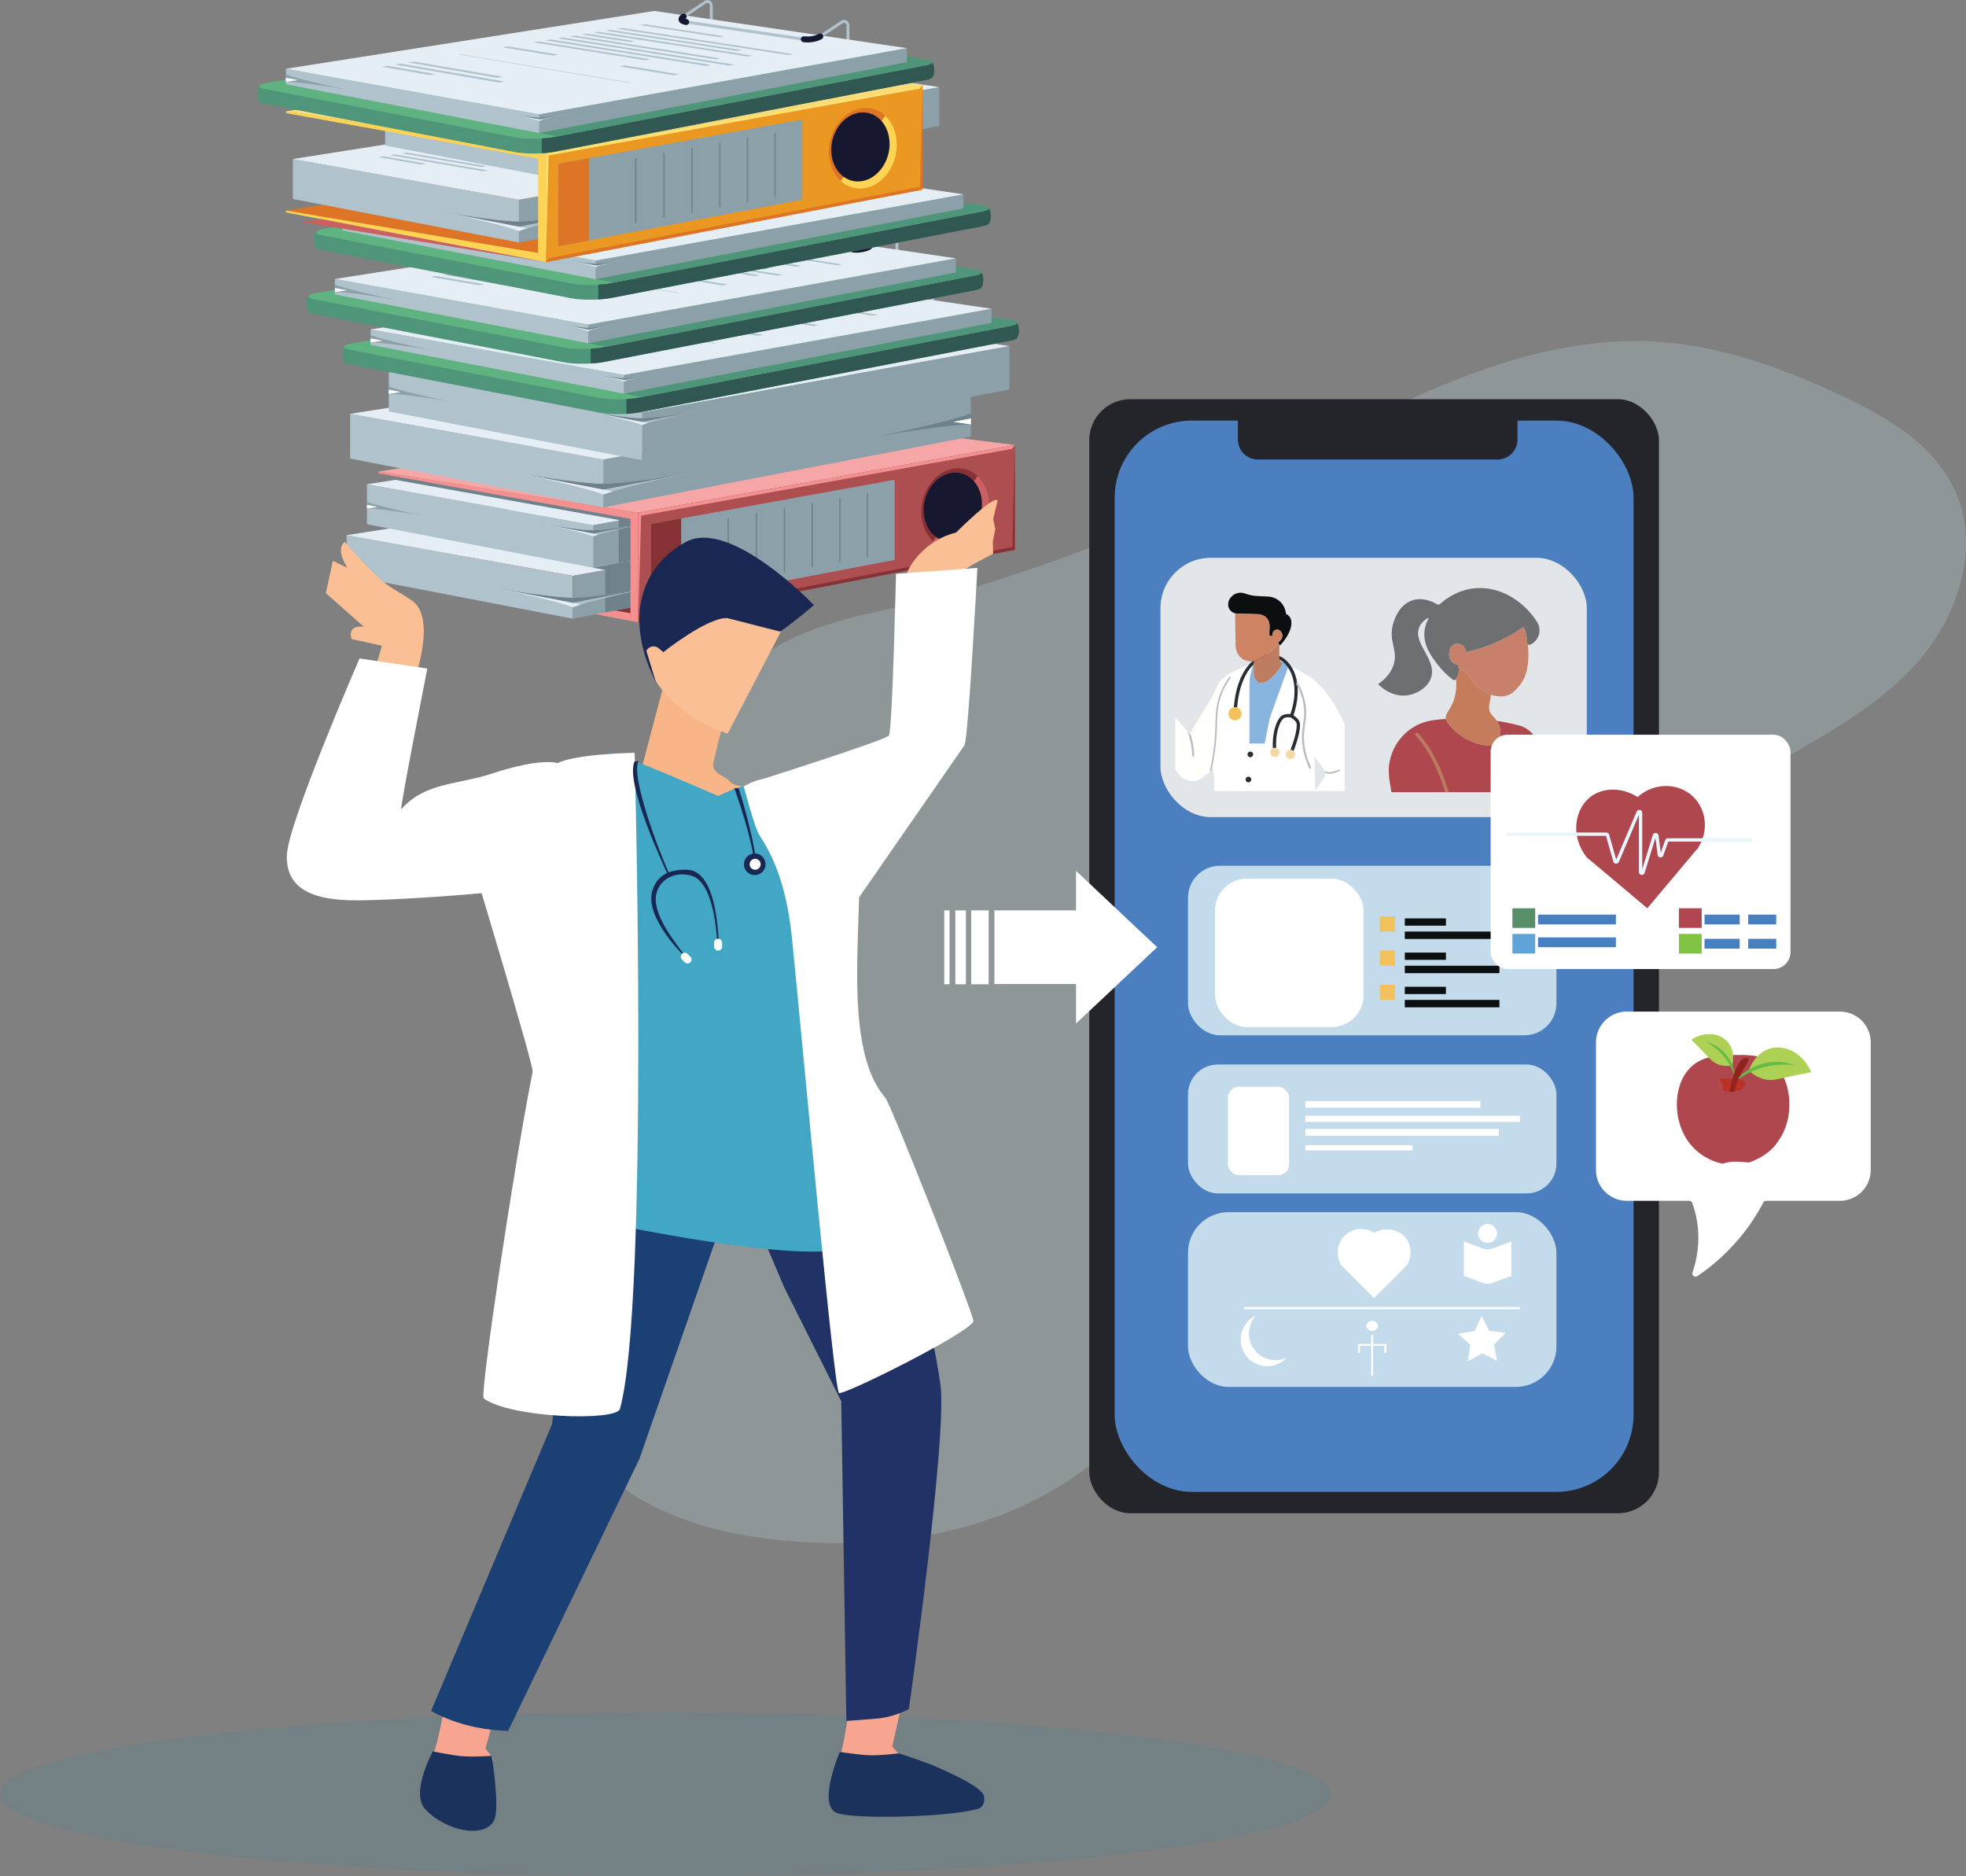<?xml version="1.0" encoding="UTF-8"?><svg id="Layer_2" xmlns="http://www.w3.org/2000/svg" viewBox="0 0 902.32 860.97"><rect x="0" y="0" width="902.32" height="860.97" fill="#808080" stroke="none"/><defs><style>.cls-1{fill:#305751;}.cls-2{fill:#e5eef5;}.cls-3{fill:#b0464f;}.cls-4{fill:#4b7fc0;}.cls-5{fill:#f4d9a6;}.cls-6{fill:#fffffc;}.cls-7{fill:#5fa4d9;}.cls-8{fill:#fddc7b;}.cls-9{fill:#161830;}.cls-10{fill:#6d6e70;}.cls-11{fill:#f7a490;}.cls-12{fill:#88b9e3;}.cls-13{fill:#f6a6a7;}.cls-14{fill:#e9f6fd;}.cls-15{fill:#be7c61;}.cls-16{fill:#b0c2cb;}.cls-17{fill:#80c242;}.cls-18{fill:#0b0f0f;}.cls-19{fill:#fddf72;}.cls-20{fill:#c4dbec;}.cls-21{fill:#91221d;}.cls-22{fill:#282d33;}.cls-23{fill:#cb6060;}.cls-24{fill:#6f828b;}.cls-25{fill:#ffd354;}.cls-26{fill:#add155;}.cls-27{fill:#192752;}.cls-28{fill:#c47c5b;}.cls-29{fill:#b9e3ea;}.cls-30{fill:#588f69;}.cls-31{fill:#8ca0aa;}.cls-32{fill:#0e84a9;opacity:.11;}.cls-33{fill:#66bb46;}.cls-34{fill:#f49090;}.cls-35{fill:#af484e;}.cls-36{fill:#fff;}.cls-37{fill:#24252a;}.cls-38{fill:#f3c25c;}.cls-39{fill:#ba3126;}.cls-40{fill:#ea9822;}.cls-41{fill:#e3e6e9;}.cls-42{fill:#42a7c4;}.cls-43{fill:#bc7a61;}.cls-44{fill:#c6e9f4;opacity:.21;}.cls-45{fill:#dd7426;}.cls-46{fill:#4e957a;}.cls-47{fill:#1a325c;}.cls-48{fill:#87b5e0;}.cls-49{fill:#1b4073;}.cls-50{fill:#ce8363;}.cls-51{fill:#f8b688;}.cls-52{fill:#863234;}.cls-53{fill:#babdc0;}.cls-54{fill:#ad4f51;}.cls-55{fill:#fbbf95;}.cls-56{fill:#c78069;}.cls-57{fill:#213266;}.cls-58{fill:#487fc0;}.cls-59{fill:#5fb380;}</style></defs><g id="Layer_1-2"><path class="cls-44" d="M825.98,173.13c-20.79-8.45-42.34-14.74-64.51-16.25-63.84-4.37-123.22,30.59-181.13,59.21-45.54,22.51-92.66,41.69-141.18,55.8-41.51,12.08-94.18,12.22-113.28,60.39-8.59,21.65-10.21,45.56-15.56,68.35-10.67,45.48-35.91,85.55-51.58,129.39-15.67,43.84-20.15,97.45,7.74,133.95,22.49,29.43,60.44,40.32,96.21,43.18,40.32,3.23,82.16-1.92,117.88-21.87,65.44-36.54,98.35-113.74,144.07-175.08,51.25-68.75,121.12-119.58,193.78-161.87,22.52-13.11,45.94-25.92,63.07-46.13,17.14-20.21,26.8-50,16.72-74.93-8.98-22.18-30.76-35.15-51.64-45.05-6.78-3.21-13.64-6.28-20.6-9.11Z"/><rect class="cls-37" x="499.93" y="183.18" width="261.47" height="511.18" rx="18.82" ry="18.82"/><rect class="cls-4" x="511.58" y="192.99" width="238.16" height="491.57" rx="35.41" ry="35.41"/><path class="cls-37" d="M568.13,191.02h128.34v10.64c0,5.07-4.12,9.19-9.19,9.19h-109.96c-5.07,0-9.19-4.12-9.19-9.19v-10.64h0Z"/><path class="cls-12" d="M697.59,511.33h-9.04v-9.04c0-1.68-1.37-3.05-3.05-3.05h-5.45c-1.68,0-3.05,1.37-3.05,3.05v9.04h-9.04c-1.68,0-3.05,1.37-3.05,3.05v5.45c0,1.68,1.37,3.05,3.05,3.05h9.04v9.04c0,1.68,1.37,3.05,3.05,3.05h5.45c1.68,0,3.05-1.37,3.05-3.05v-9.04h9.04c1.68,0,3.05-1.37,3.05-3.05v-5.45c0-1.68-1.37-3.05-3.05-3.05Z"/><rect class="cls-20" x="545.25" y="556.21" width="169.09" height="80.18" rx="18.58" ry="18.58"/><rect class="cls-36" x="571.07" y="599.72" width="126.49" height="1.02"/><rect class="cls-20" x="545.25" y="488.45" width="169.09" height="59.16" rx="13.71" ry="13.71"/><rect class="cls-36" x="563.57" y="498.66" width="28.08" height="40.59" rx="5.04" ry="5.04"/><rect class="cls-36" x="599.07" y="505.23" width="80.41" height="3.05"/><rect class="cls-36" x="599.07" y="511.98" width="98.52" height="2.83"/><rect class="cls-36" x="599.07" y="518.03" width="88.85" height="3.1"/><rect class="cls-36" x="599.07" y="525.49" width="49.26" height="2.4"/><rect class="cls-20" x="545.25" y="397.26" width="169.09" height="77.79" rx="14.64" ry="14.64"/><rect class="cls-36" x="557.67" y="403.14" width="68.15" height="68.15" rx="14.64" ry="14.64"/><rect class="cls-38" x="633.28" y="420.47" width="6.97" height="6.97"/><rect class="cls-18" x="644.75" y="421.41" width="18.88" height="3.34"/><rect class="cls-18" x="644.75" y="427.44" width="43.43" height="3.41"/><rect class="cls-38" x="633.28" y="436.15" width="6.97" height="6.97"/><rect class="cls-18" x="644.75" y="437.1" width="18.88" height="3.34"/><rect class="cls-18" x="644.75" y="443.13" width="43.43" height="3.41"/><rect class="cls-38" x="633.28" y="451.84" width="6.97" height="6.97"/><rect class="cls-18" x="644.75" y="452.79" width="18.88" height="3.34"/><rect class="cls-18" x="644.75" y="458.81" width="43.43" height="3.41"/><rect class="cls-41" x="532.61" y="255.96" width="195.67" height="118.97" rx="23.08" ry="23.08"/><path class="cls-36" d="M630.66,595.66l-15-15c-2.83-4.43-2.11-10.26,1.63-13.8,3.58-3.39,9.13-3.91,13.36-1.2,5.41-2.97,11.92-1.46,14.96,2.94,2.36,3.41,2.36,8.17.03,12.06-5,5-10,10-15,15Z"/><path class="cls-36" d="M590.6,622.94c-3.3,3.61-8.61,5.01-13.44,3.12-6.26-2.46-9.34-9.53-6.89-15.79,1.18-3.01,3.43-5.29,6.14-6.57-.98,1.07-1.78,2.34-2.35,3.77-2.46,6.26.62,13.33,6.89,15.79,3.25,1.28,6.72,1.06,9.65-.32Z"/><path class="cls-36" d="M693.71,585.43l-8.96,3.3c-1.28.47-2.68.47-3.95,0l-8.96-3.3v-15.78l8.96,3.3c1.28.47,2.68.47,3.95,0l8.96-3.3v15.78Z"/><circle class="cls-36" cx="682.77" cy="566" r="4.34" transform="translate(-24.96 1100.47) rotate(-76.72)"/><ellipse class="cls-36" cx="629.77" cy="608.38" rx="2.67" ry="2.29"/><path class="cls-36" d="M630.24,616.7v-3.83c0-.22-.21-.4-.47-.4s-.47.18-.47.4v3.83h-6.04v3.77c0,.22.21.4.47.4s.47-.18.47-.4v-2.97h5.1v13.42c0,.22.21.4.47.4s.47-.18.47-.4v-13.42h5.1v2.97c0,.22.21.4.47.4s.47-.18.47-.4v-3.77h-6.04Z"/><polygon class="cls-36" points="687.11 624.41 680.34 621.01 673.69 624.66 674.84 617.17 669.31 611.98 676.79 610.75 680.02 603.89 683.5 610.63 691.02 611.58 685.69 616.97 687.11 624.41"/><path class="cls-56" d="M665.67,302.81c.68,1.19,1.73,1.78,2.51,2.06.52.19.91.25,1.01.26.07.24.16.56.23.94.52.32,1.14.75,1.81,1.28,3.06,2.43,3.85,4.5,6.38,7.09.4.41.89.88,1.48,1.38,1.55,1.32,3.33,2.35,5.24,2.99.91.3,1.85.52,2.8.63.16.02.33.04.49.05.45.04.88.07,1.29.07,2.34.04,4.61-.89,6.28-2.54,1.39-1.37,2.94-3.12,4.13-5.42,2.59-5.02,2.34-12.24,1.87-15.99-.25-.2-.41-.52-.4-.88.02-1.39-.13-3.06-.67-4.85-.18-.6-.38-1.15-.6-1.66-.14-.34-.56-.45-.86-.24-2.39,1.68-5.15,3.39-8.29,5-6.32,3.24-12.25,5.08-17.09,6.15-.32.07-.63-.15-.67-.47-.23-1.82-1.73-3.24-3.49-3.34-1.96-.11-3.74,1.46-3.92,3.52-.02.3-.06.61-.11.91-.1.66-.13,1.86.56,3.05Z"/><path class="cls-10" d="M632.49,313.91c.28.31,6.42,6.79,14.54,4.96,3.74-.84,8.46-3.57,9.84-8.07,2.56-8.33-8.55-15.59-5.5-22.96.88-2.12,2.62-3.48,4.02-4.3.17-.1.37.09.27.27-.75,1.34-1.59,3.27-1.86,5.65-.78,6.69,3.39,12.08,6.17,15.67,1.41,1.82,3.63,4.32,6.91,6.79.41.3.99.22,1.28-.19.05-.07.11-.15.16-.24.46-.7.94-1.7,1.14-2.97.15-.96.08-1.8-.04-2.45-.07-.38-.15-.7-.23-.94-.02,0-.05,0-.09-.01-.02,0-.06,0-.09-.02-.03,0-.06-.01-.1-.02-.18-.04-.44-.11-.74-.22-.78-.29-1.83-.87-2.51-2.06-.69-1.2-.65-2.39-.56-3.05.04-.3.08-.61.11-.91.17-2.05,1.96-3.62,3.92-3.52,1.76.1,3.26,1.52,3.49,3.34.04.33.35.54.67.47,4.84-1.07,10.77-2.91,17.09-6.15,3.14-1.61,5.9-3.33,8.29-5,.3-.21.72-.1.86.24.21.51.42,1.06.6,1.66.54,1.8.69,3.46.67,4.85,0,.36.16.67.4.88.32.26.78.35,1.21.15.91-.44,1.99-1.17,2.86-2.38.07-.1.14-.2.21-.31,1.55-2.4,1.44-5.51-.13-7.89-6.85-10.43-17.94-16.38-28.83-15.22-7.48.79-12.84,4.73-15.56,7.15-.4.36-.98.42-1.45.14-1.9-1.12-6.56-3.39-11.42-1.73-6.63,2.27-8.56,10.11-8.87,11.35-1.9,7.74,2.55,11.55.36,18.26-1.42,4.36-4.74,7.17-7.09,8.77Z"/><path class="cls-28" d="M663.54,329.45c0,.14.03.27.06.41.18.9.73,1.7,1.31,2.43,4.19,5.29,10.47,8.93,17.16,9.76,1.78.22,3.81.17,5.09-1.1.67-.66,1.03-1.58,1.24-2.49.61-2.6.09-5.44-1.36-7.68-.22-.35-.47-.68-.74-.99-.94-1.1-2.15-2.05-2.63-3.42-.41-1.17-.2-2.46,0-3.69.22-1.29.44-2.58.66-3.87-1.91-.64-3.69-1.67-5.24-2.99-.59-.5-1.08-.97-1.48-1.38-2.53-2.59-3.32-4.67-6.38-7.09-.67-.53-1.29-.96-1.81-1.28.12.66.18,1.5.04,2.45-.19,1.27-.68,2.27-1.14,2.97.08,1.79.11,3.57-.08,5.34-.35,3.09-1.41,6.1-3.08,8.73-.77,1.2-1.7,2.46-1.62,3.89Z"/><path class="cls-35" d="M637.62,357.39c.3,2,.63,4.03,1,6.11h75.88l-8.91-23.1c-1.45-3.74-4.6-6.56-8.49-7.56-3.06-.79-6.42-1.5-10.05-2.05,1.45,2.24,1.97,5.07,1.36,7.68-.21.92-.58,1.83-1.24,2.49-1.28,1.27-3.31,1.32-5.09,1.1-6.7-.83-12.98-4.47-17.16-9.76-.58-.73-1.13-1.53-1.31-2.43-1.97.15-3.87.34-5.71.58-13.09,1.69-22.2,13.88-20.26,26.94Z"/><path class="cls-43" d="M649.73,337.43c6.62,7.55,10.65,16.56,13.55,26.07h1.63c-2.96-9.85-7.1-19.21-14.01-27.09-.28-.32-.77-.35-1.1-.07-.32.28-.35.77-.07,1.1Z"/><polygon class="cls-36" points="569.36 362.96 570.57 341.14 573.46 341.15 580.45 341.17 582.71 329.65 591.13 306.26 591.59 305 592.22 305.37 592.41 305.48 602.5 311.41 603.28 347.1 603.34 350.13 603.65 362.64 603.66 362.96 569.36 362.96"/><path class="cls-36" d="M575.39,303.97l-.32,1.2-.74,2.79c-.58,2.16-.87,4.39-.87,6.62v28.93l-.18,1.48-.26,2.17-1.21,9.95-.1.86-.61,4.99h-13.86c.22-4.2-.01-7.71-.29-10.24,0-.02,0-.04,0-.06.13-1.87.26-3.75.39-5.62.59-8.63,1.18-17.26,1.77-25.89.19-2.77.38-5.55.57-8.33,1.88-1.92,3.64-3.12,4.89-3.86,1.53-.9,2.54-1.25,5.78-2.68,1.08-.48,2.05-.92,2.9-1.3.86-.4,1.59-.74,2.16-1.01Z"/><path class="cls-6" d="M561.1,349.28l-4.17,3.43-.84.69-.94.78-3.01,2.48c-3.2,2.63-7.92,2.22-10.61-.93-.69-.81-1.38-1.65-2.08-2.52v-23.82c.63.67,1.27,1.36,1.91,2.07,1.3,1.44,2.51,2.86,3.65,4.26h0c.34.42.68.84,1.01,1.25.09-.16.18-.32.27-.48,1.99-3.55,3.71-6.42,4.97-8.45,2.35-3.8,3.99-6.19,6.04-10.22,1.06-2.07,1.85-3.83,2.35-5.02.08,1.94.15,3.87.23,5.81.03.71.06,1.42.08,2.14.38,9.51.75,19.01,1.13,28.52Z"/><path class="cls-18" d="M587.7,295.97c-.15.17-.42.13-.54-.06,0,0-.01-.02-.02-.03-.07-.12-.14-.25-.2-.4-.03-.06-.05-.12-.07-.18-.07-.19-.11-.36-.14-.51-.03-.14.04-.29.17-.36.07-.04.15-.09.25-.15.42-.28,1-.81,1.26-1.68.39-1.31-.25-2.36-.35-2.51-.08-.14-.56-.97-1.5-1.15-.55-.1-1.14.04-1.63.38-.6.42-.94,1.13-.91,1.87v.31c.02.19-.14.35-.33.34l-.78-.03c-.18,0-.32-.15-.32-.33v-1.56c0-.83.04-1.65.08-2.48.04-.84-.07-2.32-1.15-3.65-1.45-1.8-3.53-1.94-3.85-1.95-3.21-.09-6.42-.18-9.63-.27-.12,0-.59,0-1.19-.15-.64-.16-1.44-.52-2.11-1.26-.37-.41-.63-.85-.79-1.27-.48-1.2-.35-2.54.23-3.69.7-1.37,1.91-2.44,3.41-2.94,1.52-.5,2.89-.27,3.91.11,1.87.7,3.85,1.06,5.84,1.15,1.53.07,3.06.14,4.59.21,2.22.1,4.36,1.01,5.9,2.62.53.55,1.02,1.21,1.42,1.99.65,1.25.86,2.44.94,3.29.93.48,1.48,1.06,1.82,1.58,1.8,2.8.08,7.92-4.32,12.76Z"/><path class="cls-48" d="M592.22,305.37l-.64-.37-8.88,24.66-2.26,11.51-6.99-.02v-26.57c0-2.24.29-4.46.87-6.62l1.06-3.99v4.76c0,.95.21,1.92.66,2.78.6,1.16,1.28,1.55,1.66,1.7,2.55,1.04,6.99-2.1,10.77-8.34.15-.24.11-.55-.08-.75l-.52-.55c.75.13,1.71.39,2.74.88.63.3,1.17.63,1.61.94Z"/><path class="cls-22" d="M596.47,331.39c-.35-1.25-1.65-2.37-2.84-3.17,1.82-5.22,2.41-10.38,1.69-14.97-.72-4.63-2.68-8.37-5.68-10.81-1.8-1.46-4.17-2.17-7.25-2.18h0c-4,0-7.96,2.54-10.88,6.98-3.26,4.96-5.13,11.94-5.39,20.19l1.5.05c.53-16.89,7.83-25.72,14.77-25.72h0c2.72,0,4.79.6,6.31,1.84,2.71,2.2,4.49,5.62,5.15,9.88.67,4.33.12,9.23-1.61,14.2-1.53-.21-2.61.1-3.31.36-1.43.53-2.84,2.73-3.75,5.88-1,3.45-1.28,7.5-.78,11.4l1.49-.19c-.47-3.71-.21-7.54.73-10.79.86-2.96,2.07-4.61,2.84-4.9.66-.25,1.59-.49,3-.21,1.42.89,2.38,1.84,2.58,2.55.57,2.04-1,8.35-3.49,14.07l1.37.6c1.9-4.37,4.42-11.98,3.56-15.07Z"/><path class="cls-36" d="M617.13,332.21v30.75h-13.71l.23-.32,3.93-5.43c.53-.74.76-1.63.67-2.49,0-.04,0-.07-.01-.11-.02-.16-.05-.31-.09-.47,0-.04-.02-.07-.03-.11-.01-.04-.02-.07-.04-.11-.01-.04-.03-.07-.04-.11-.12-.31-.28-.61-.48-.88l-4.29-5.83-4.31-5.87c-.15-.21-.29-.42-.41-.65-.16-.31-.29-.63-.39-.97-.21-.73-.42-1.59-.62-2.55-.79-3.86-1.29-9.43.35-15.61.13-.49.27-.98.43-1.47.03-.09.06-.17.08-.26,1.12-3.44,2.67-6.21,4.09-8.3,1.03.92,2.7,2.47,4.56,4.55,3.46,3.86,6.1,7.85,10.07,16.25Z"/><path class="cls-22" d="M573.86,347.47h0c-.72,0-1.31-.59-1.31-1.31h0c0-.72.59-1.31,1.31-1.31h0c.72,0,1.31.59,1.31,1.31h0c0,.72-.59,1.31-1.31,1.31Z"/><path class="cls-22" d="M572.98,358.99h0c-.72,0-1.31-.59-1.31-1.31h0c0-.72.59-1.31,1.31-1.31h0c.72,0,1.31.59,1.31,1.31h0c0,.72-.59,1.31-1.31,1.31Z"/><path class="cls-53" d="M614.71,353.78c-.11.06-2.39,1.28-4.59,1.28-.38,0-.76-.04-1.13-.12-.27-.06-.52-.14-.74-.23-.03-.31-.1-.61-.21-.91.3.15.69.3,1.12.4,2.2.51,5.07-1.02,5.19-1.09.18-.1.41-.03.51.15.1.18.03.41-.15.51Z"/><path class="cls-53" d="M548.09,346.71c0,.26-.2.47-.46.48h0c-.25,0-.46-.2-.47-.46-.03-1.67-.19-3.35-.48-4.98-.36-2.05-.92-4.06-1.67-6.01.34.42.68.84,1.01,1.25.09-.16.18-.32.27-.48.57,1.66,1.01,3.36,1.31,5.08.29,1.68.46,3.41.49,5.13Z"/><path class="cls-53" d="M601.32,352.8c-.18,0-.34-.1-.42-.27-2.12-4.51-3.25-9.06-3.36-13.53-.07-2.71.24-4.79.53-6.81.36-2.43.7-4.72.33-7.89-.41-3.56-1.58-7.05-3.47-10.38-.13-.22-.05-.51.18-.64.22-.13.51-.05.64.18,1.95,3.44,3.16,7.05,3.59,10.73.38,3.3.04,5.65-.33,8.14-.29,1.97-.59,4.01-.52,6.65.11,4.34,1.21,8.76,3.28,13.15.11.23,0,.51-.22.62-.06.03-.13.04-.2.04Z"/><circle class="cls-5" cx="585.13" cy="345.23" r="2.13"/><circle class="cls-5" cx="592.22" cy="346.15" r="2.13"/><circle class="cls-38" cx="566.81" cy="327.5" r="3.01"/><path class="cls-53" d="M564.82,311.1c-1.33,1.79-2.47,3.71-3.38,5.71-.62,1.36-1.1,2.67-1.47,3.95-1.21,4.14-1.31,7.97-1.41,11.97-.02.94-.05,1.91-.09,2.89-.24,5.83-1.04,11.81-2.38,17.79l-.94.78c1.46-6.25,2.32-12.5,2.57-18.6.04-.97.07-1.94.09-2.88.12-4.67.24-9.1,2.07-14.09.26-.7.55-1.4.87-2.12.93-2.05,2.1-4.02,3.46-5.84.12-.16.36-.2.52-.08.16.12.2.36.08.52Z"/><path class="cls-50" d="M588.41,292.59c-.26.87-.84,1.4-1.26,1.68-.09.06-.17.11-.25.15-.13.07-.2.21-.17.36.03.15.07.33.14.51-1.56,1.82-3.71,3.88-6.57,5.69-1.12.71-2.21,1.29-3.24,1.77-.2.1-.82.38-1.68.55-1.02.21-2.39.27-3.85-.28-1.36-.52-2.31-1.39-2.97-2.29-.95-1.28-1.43-2.84-1.46-4.43l-.24-14.88c.6.16,1.07.15,1.19.15,3.21.09,6.42.18,9.63.27.32.02,2.4.15,3.85,1.95,1.07,1.33,1.19,2.8,1.15,3.65-.04.83-.08,1.65-.08,2.48v1.56c0,.18.14.32.32.33l.78.03c.19,0,.35-.15.34-.34v-.31c-.04-.74.29-1.45.9-1.87.49-.34,1.08-.48,1.63-.38.94.18,1.42,1.01,1.5,1.15.1.16.74,1.21.35,2.51Z"/><path class="cls-15" d="M588.48,304.86c-3.78,6.24-8.22,9.38-10.77,8.34-.38-.15-1.06-.54-1.66-1.7-.45-.87-.66-1.84-.66-2.78v-5.42c.86-.18,1.48-.45,1.68-.55,1.03-.48,2.12-1.06,3.24-1.77,2.86-1.81,5.01-3.87,6.57-5.69.02.06.04.12.07.18.06.15.13.28.2.4v5.98c0,.61.23,1.19.65,1.63l.07.07.52.55c.19.2.23.51.08.75Z"/><path class="cls-36" d="M746.62,464.17h97.84c7.8,0,14.13,6.32,14.13,14.13v58.57c0,7.8-6.32,14.13-14.13,14.13h-33.87c-.54,0-1.04.3-1.29.78-2.65,5.04-6.29,10.84-11.29,16.75-6.55,7.74-13.39,13.24-19.02,17.04-1.16.78-2.64-.36-2.19-1.68,1.83-5.37,3.66-13.65,2.09-23.41-.51-3.16-1.3-6-2.2-8.5-.21-.58-.76-.98-1.38-.98h-28.69c-7.8,0-14.13-6.32-14.13-14.13v-58.57c0-7.8,6.32-14.13,14.13-14.13Z"/><rect class="cls-36" x="684.16" y="337.12" width="137.6" height="107.53" rx="7.76" ry="7.76"/><rect class="cls-30" x="694.14" y="416.76" width="10.46" height="9.01"/><rect class="cls-7" x="694.14" y="428.53" width="10.46" height="9.01"/><rect class="cls-3" x="770.55" y="416.76" width="10.46" height="9.01"/><rect class="cls-17" x="770.55" y="428.53" width="10.46" height="9.01"/><rect class="cls-58" x="705.91" y="419.67" width="35.73" height="4.5"/><rect class="cls-58" x="705.91" y="430.13" width="35.73" height="4.5"/><rect class="cls-58" x="782.32" y="419.67" width="16.12" height="4.5"/><rect class="cls-58" x="802.36" y="419.67" width="12.86" height="4.5"/><rect class="cls-58" x="782.32" y="430.78" width="16.12" height="4.5"/><rect class="cls-58" x="802.36" y="430.78" width="12.86" height="4.5"/><path class="cls-35" d="M779.35,389.04l-23.3,27.72-27.72-23.3c-7.57-9.23-5.91-22.08,1.7-27.86,5.75-4.37,14.53-4.41,21.6.14,7.48-6.9,18.94-6.65,25.64,0,5.98,5.93,7,15.76,2.08,23.29Z"/><path class="cls-14" d="M753.54,401.46c-.07,0-.14,0-.21-.02-.67-.1-1.13-.64-1.13-1.32v-26.26l-9.22,21.66c-.22.53-.74.84-1.31.81-.57-.04-1.04-.41-1.2-.96l-3.39-11.85h-44.96c-.42,0-.76-.34-.76-.76s.34-.76.76-.76h45.11c.59,0,1.12.4,1.28.97l3.28,11.46,9.37-22.03c.25-.59.87-.91,1.49-.78.63.13,1.07.67,1.07,1.31v25.93l4.87-15.75c.19-.61.76-.99,1.39-.93.63.05,1.13.53,1.21,1.16l1.01,7.95,2.06-5.77c.19-.53.69-.88,1.26-.88h38.17c.42,0,.76.34.76.76s-.34.76-.76.76h-38.03l-2.29,6.4c-.21.59-.77.94-1.4.88-.63-.07-1.1-.53-1.18-1.16l-1-7.86-4.98,16.12c-.18.58-.68.94-1.26.94ZM737.22,383.53h0,0Z"/><path class="cls-35" d="M814.7,525.6c-4.82,5.74-12.05,7.82-12.05,7.83-8.37-.92-9.92.01-12.07.52-5.64-1.07-11.48-4.48-15.39-9.69-7.66-10.08-7.54-26.74.99-34.74,5.46-5.1,12.48-5.27,19.26-5.4,6.61-.14,12.86-.29,18.17,3.96,5.96,4.72,7.36,12.11,7.59,17.02.63,12.38-5.36,18.78-6.51,20.5Z"/><path class="cls-39" d="M800.26,498.74c-.32.45-1.02,1.27-2.66,1.9-1.11.42-6.17.55-6.86-.34-.51-.66.17-1.27-.16-2.68-.37-1.55-1.45-1.95-1.22-2.45.37-.81,3.37-.14,5.82-.21,1.63-.05,5.34.13,5.79,1.7.23.77-.37,1.59-.72,2.09Z"/><path class="cls-26" d="M795,488.97c.16-.57,1.69-6.54-1.97-10.8-3.64-4.23-10.95-5.07-16.79-1.06,8.1,7.89,8.96,9.79,11.74,11.05,1.4.64,3.67,1.29,7.02.81Z"/><path class="cls-33" d="M796.17,494.17c-2.07-7.04-6.82-12.81-13.32-16.12,7.67,1.85,12.9,8.37,13.32,16.12Z"/><path class="cls-26" d="M802.62,491.25c.24-.72,2.88-8.23,9.86-10.17,6.94-1.93,15.38,2.41,18.77,10.91-14.35,2.65-16.63,4.07-20.52,3.43-1.96-.32-4.86-1.25-8.11-4.16Z"/><path class="cls-33" d="M795.95,496.64c7.77-6.34,17.81-9.22,27.92-7.77-10.21-3.86-21.39-.51-27.92,7.77Z"/><path class="cls-21" d="M797.83,495.09c-.76,1.72-1.4,3.66-1.84,5.82-.63.07-1.39.09-2.2.04-.03-.55,1.24-5.46,1.4-5.99,1.29-4.42,3.42-9.66,6.35-9.63,3.03.06-1.13,4.01-3.71,9.76Z"/><polygon class="cls-36" points="456.38 451.53 493.85 451.53 493.85 469.66 531.1 434.63 493.85 399.59 493.85 417.73 456.38 417.73 456.38 451.53"/><rect class="cls-36" x="445.75" y="417.73" width="8.02" height="33.91"/><rect class="cls-36" x="438.47" y="417.73" width="4.85" height="33.91"/><rect class="cls-36" x="433.38" y="417.73" width="2.42" height="33.91"/><polygon class="cls-52" points="465.69 252.26 346.85 234.71 173.71 261.9 292.9 283.32 465.69 252.26"/><polygon class="cls-34" points="173.71 261.9 289.36 281.35 289.35 284.88 173.71 262.76 173.71 261.9"/><polygon class="cls-16" points="159.08 245.57 262.85 264.22 262.85 283.89 159.08 263.91 159.08 245.57"/><polygon class="cls-31" points="413.41 237.15 262.85 264.22 262.85 283.89 413.41 254.9 413.41 237.15"/><polygon class="cls-24" points="277.8 281.01 293.58 277.97 293.58 258.69 277.8 261.53 277.8 281.01"/><polygon class="cls-2" points="262.85 264.22 159.08 245.57 309.96 221.88 413.41 237.12 262.85 264.22"/><polygon class="cls-16" points="245.66 249.24 209.05 242.95 211.34 242.58 247.94 248.86 245.66 249.24"/><polygon class="cls-16" points="246.39 251.21 203.66 243.82 205.96 243.45 248.7 250.82 246.39 251.21"/><polygon class="cls-16" points="217.9 248.12 198.22 244.69 200.54 244.32 220.21 247.73 217.9 248.12"/><polygon class="cls-16" points="336.59 232.61 304.19 227.7 306.21 227.37 338.61 232.27 336.59 232.61"/><polygon class="cls-16" points="364.84 239.93 294.86 229.19 296.9 228.86 366.88 239.58 364.84 239.93"/><polygon class="cls-16" points="343.8 238.27 290.03 229.97 292.09 229.64 345.85 237.92 343.8 238.27"/><polygon class="cls-16" points="348.08 240.52 285.18 230.74 287.25 230.41 350.14 240.16 348.08 240.52"/><polygon class="cls-16" points="299.98 234.61 280.29 231.53 282.38 231.19 302.07 234.27 299.98 234.61"/><polygon class="cls-16" points="334.87 241.68 275.37 232.32 277.47 231.98 336.96 241.32 334.87 241.68"/><polygon class="cls-16" points="340.49 244.22 270.42 233.11 272.53 232.77 342.6 243.85 340.49 244.22"/><polygon class="cls-16" points="331.01 244.37 265.44 233.91 267.57 233.57 333.13 244 331.01 244.37"/><polygon class="cls-16" points="306.24 242.07 260.42 234.71 262.56 234.37 308.38 241.71 306.24 242.07"/><polygon class="cls-16" points="268.62 240.16 247.74 236.75 249.91 236.4 270.8 239.8 268.62 240.16"/><polygon class="cls-16" points="317.85 248.2 295.61 244.56 297.78 244.19 320.02 247.82 317.85 248.2"/><polygon class="cls-16" points="299.78 251.37 229.66 239.65 230.22 239.56 300.34 251.28 299.78 251.37"/><path class="cls-16" d="M262.85,274.2h0v4.43c6.24-2.55,28.26-7.49,36.8-9.09-8.53,1.59-30.55,4.88-36.79,4.66Z"/><path class="cls-2" d="M262.84,274.2h0v4.43c-6.24-2.55-28.26-7.49-36.8-9.09,8.53,1.59,30.55,4.88,36.79,4.66Z"/><path class="cls-24" d="M297.84,269.87c-9.49,1.67-29.15,4.54-34.99,4.33h0v2.4s34.99-6.74,34.99-6.74Z"/><path class="cls-24" d="M227.85,269.87c9.49,1.67,29.15,4.54,34.99,4.33h0v2.4s-34.99-6.74-34.99-6.74Z"/><polygon class="cls-2" points="262.85 276.6 266.64 277.34 262.84 278.63 262.85 276.6"/><path class="cls-24" d="M413.41,247.49v-2.02c-6.24,2.55-28.26,7.49-36.79,9.09,8.53-1.59,30.55-4.88,36.79-4.66h0l-7.07-1.04,7.07-1.36Z"/><polygon class="cls-36" points="413.41 247.49 406.34 248.86 413.41 249.9 413.41 249.9 413.41 247.49"/><path class="cls-24" d="M413.41,247.49v-2.02c-6.24,2.55-28.26,7.49-36.79,9.09,8.53-1.59,30.55-4.88,36.79-4.66h0l-7.07-1.04,7.07-1.36Z"/><polygon class="cls-36" points="413.41 247.49 406.34 248.86 413.41 249.9 413.41 249.9 413.41 247.49"/><polygon class="cls-16" points="168.44 222.21 272.21 240.86 272.21 260.53 168.44 240.55 168.44 222.21"/><polygon class="cls-31" points="422.77 213.79 272.21 240.86 272.21 260.53 422.77 231.54 422.77 213.79"/><polygon class="cls-2" points="272.21 240.86 168.44 222.21 319.32 198.51 422.77 213.76 272.21 240.86"/><polygon class="cls-24" points="434.56 211.49 331.1 196.24 180.22 219.94 283.99 238.59 283.99 238.59 283.99 258.26 434.56 229.27 434.56 211.52 433.9 211.64 434.56 211.49"/><polygon class="cls-16" points="255.02 225.88 218.42 219.59 220.7 219.22 257.31 225.49 255.02 225.88"/><polygon class="cls-16" points="255.75 227.85 213.02 220.46 215.32 220.09 258.06 227.46 255.75 227.85"/><polygon class="cls-16" points="227.26 224.76 207.59 221.33 209.9 220.95 229.58 224.37 227.26 224.76"/><polygon class="cls-16" points="345.96 209.25 313.55 204.33 315.57 204.01 347.97 208.91 345.96 209.25"/><polygon class="cls-16" points="374.21 216.57 304.22 205.83 306.26 205.5 376.24 216.22 374.21 216.57"/><polygon class="cls-16" points="353.16 214.91 299.39 206.6 301.45 206.28 355.22 214.56 353.16 214.91"/><polygon class="cls-16" points="357.44 217.16 294.54 207.38 296.61 207.05 359.51 216.8 357.44 217.16"/><polygon class="cls-16" points="309.34 211.25 289.65 208.17 291.74 207.83 311.43 210.9 309.34 211.25"/><polygon class="cls-16" points="344.23 218.32 284.74 208.96 286.83 208.62 346.32 217.96 344.23 218.32"/><polygon class="cls-16" points="349.85 220.85 279.79 209.75 281.9 209.41 351.96 220.48 349.85 220.85"/><polygon class="cls-16" points="340.37 221.01 274.8 210.55 276.93 210.21 342.49 220.64 340.37 221.01"/><polygon class="cls-16" points="315.6 218.71 269.79 211.35 271.93 211.01 317.74 218.35 315.6 218.71"/><polygon class="cls-16" points="277.98 216.8 257.1 213.39 259.28 213.04 280.16 216.44 277.98 216.8"/><polygon class="cls-16" points="327.21 224.84 304.97 221.2 307.14 220.83 329.38 224.45 327.21 224.84"/><polygon class="cls-16" points="309.15 228.01 239.02 216.29 239.58 216.2 309.7 227.91 309.15 228.01"/><path class="cls-16" d="M272.21,243.29h0v2.82c3.97-1.62,17.98-4.77,23.4-5.78-5.43,1.01-19.43,3.1-23.4,2.96Z"/><path class="cls-2" d="M272.21,243.29h0v2.82c-3.97-1.62-17.98-4.77-23.4-5.78,5.43,1.01,19.43,3.1,23.4,2.96Z"/><path class="cls-24" d="M294.46,240.53c-6.04,1.06-18.54,2.89-22.25,2.76h0v1.53s22.25-4.29,22.25-4.29Z"/><path class="cls-24" d="M249.95,240.53c6.04,1.06,18.54,2.89,22.25,2.76h0v1.53s-22.25-4.29-22.25-4.29Z"/><polygon class="cls-2" points="272.21 244.82 274.62 245.28 272.21 246.1 272.21 244.82"/><path class="cls-31" d="M168.44,231.67v-1.39c4.28,1.75,19.4,5.14,25.25,6.24-5.85-1.09-20.97-3.35-25.25-3.2h0l4.85-.71-4.85-.93Z"/><polygon class="cls-36" points="168.44 231.67 173.29 232.6 168.44 233.32 168.44 233.32 168.44 231.67"/><polygon class="cls-13" points="465.8 204.2 346.92 189.17 173.71 216.36 292.94 235.27 465.8 204.2"/><polygon class="cls-34" points="293.02 235.24 292.94 285.57 289.35 284.88 289.43 234.6 293.02 235.24"/><polygon class="cls-34" points="173.76 217.2 289.9 238.19 289.43 234.6 173.65 216.33 173.76 217.2"/><polygon class="cls-54" points="465.8 204.2 465.8 252.28 292.94 285.57 292.94 235.28 465.8 204.2"/><polygon class="cls-31" points="410.64 220.12 410.64 256.91 298.69 278.29 298.69 240.42 410.64 220.12"/><polygon class="cls-52" points="312.64 237.89 312.64 275.62 298.69 278.29 298.69 240.42 312.64 237.89"/><polygon class="cls-24" points="334.51 267.55 333.89 267.67 333.89 237.93 334.51 237.82 334.51 267.55"/><polygon class="cls-24" points="347.46 265.09 346.84 265.21 346.84 235.57 347.46 235.45 347.46 265.09"/><polygon class="cls-24" points="360.33 262.65 359.71 262.76 359.71 233.22 360.33 233.11 360.33 262.65"/><polygon class="cls-24" points="373.11 260.22 372.49 260.34 372.49 230.89 373.11 230.78 373.11 260.22"/><polygon class="cls-24" points="385.8 257.81 385.19 257.92 385.19 228.57 385.8 228.46 385.8 257.81"/><polygon class="cls-24" points="398.41 255.41 397.81 255.53 397.81 226.27 398.41 226.16 398.41 255.41"/><path class="cls-52" d="M450.28,244.13c5.59-8.26,4.87-19.77-1.61-25.75-6.5-6-16.37-4.2-22.03,4.07-5.68,8.3-4.95,19.91,1.62,25.9,6.55,5.97,16.41,4.06,22.02-4.22Z"/><path class="cls-23" d="M428.26,248.36l20.41-29.97c6.48,5.98,7.2,17.49,1.61,25.75-5.61,8.28-15.47,10.19-22.02,4.22Z"/><path class="cls-9" d="M447.46,241.96c4.8-7.08,4.18-16.95-1.38-22.08-5.58-5.14-14.04-3.58-18.89,3.5-4.86,7.11-4.24,17.05,1.39,22.18,5.61,5.12,14.07,3.49,18.88-3.61Z"/><polygon class="cls-52" points="465.8 252.28 464.62 251 294.23 283.74 292.94 285.57 465.8 252.28"/><polygon class="cls-52" points="464.62 251 465.8 204.2 465.8 252.28 464.62 251"/><polygon class="cls-34" points="292.94 235.28 294.23 236.62 464.62 205.92 465.8 204.2 292.94 235.28"/><polygon class="cls-34" points="294.23 236.62 292.94 285.57 292.94 235.28 294.23 236.62"/><polygon class="cls-24" points="289.39 257.22 272.21 260.53 277.8 261.53 289.39 261.53 289.39 257.22"/><polygon class="cls-16" points="160.71 189.89 276.92 210.77 276.92 232.8 160.71 210.43 160.71 189.89"/><polygon class="cls-31" points="445.54 180.46 276.92 210.77 276.92 232.8 445.54 200.34 445.54 180.46"/><polygon class="cls-2" points="276.92 210.77 160.71 189.89 329.68 163.35 445.54 180.42 276.92 210.77"/><polygon class="cls-16" points="257.67 194 216.68 186.95 219.24 186.54 260.23 193.57 257.67 194"/><polygon class="cls-16" points="258.49 196.21 210.63 187.92 213.21 187.51 261.07 195.77 258.49 196.21"/><polygon class="cls-16" points="226.58 192.74 204.55 188.9 207.15 188.48 229.18 192.31 226.58 192.74"/><polygon class="cls-16" points="359.51 175.37 323.22 169.87 325.48 169.51 361.77 174.99 359.51 175.37"/><polygon class="cls-16" points="391.15 183.58 312.77 171.55 315.06 171.18 393.43 183.18 391.15 183.58"/><polygon class="cls-16" points="367.58 181.71 307.37 172.41 309.67 172.04 369.88 181.32 367.58 181.71"/><polygon class="cls-16" points="372.37 184.24 301.93 173.28 304.25 172.91 374.69 183.83 372.37 184.24"/><polygon class="cls-16" points="318.51 177.61 296.46 174.16 298.79 173.79 320.84 177.23 318.51 177.61"/><polygon class="cls-16" points="357.58 185.54 290.95 175.05 293.3 174.67 359.92 185.13 357.58 185.54"/><polygon class="cls-16" points="363.88 188.37 285.41 175.93 287.77 175.56 366.23 187.96 363.88 188.37"/><polygon class="cls-16" points="353.25 188.54 279.83 176.83 282.21 176.45 355.63 188.13 353.25 188.54"/><polygon class="cls-16" points="325.51 185.97 274.21 177.73 276.6 177.35 327.91 185.56 325.51 185.97"/><polygon class="cls-16" points="283.39 183.83 260 180.01 262.44 179.62 285.82 183.43 283.39 183.83"/><polygon class="cls-16" points="338.52 192.83 313.61 188.76 316.04 188.35 340.95 192.4 338.52 192.83"/><polygon class="cls-16" points="318.29 196.39 239.76 183.25 240.38 183.15 318.91 196.28 318.29 196.39"/><polygon class="cls-16" points="178.43 168.25 294.63 189.14 294.63 211.17 178.43 188.8 178.43 168.25"/><polygon class="cls-31" points="463.26 158.83 294.63 189.14 294.63 211.17 463.26 178.7 463.26 158.83"/><polygon class="cls-2" points="294.63 189.14 178.43 168.25 347.4 141.72 463.26 158.79 294.63 189.14"/><polygon class="cls-16" points="275.38 172.37 234.39 165.32 236.95 164.91 277.95 171.94 275.38 172.37"/><polygon class="cls-16" points="276.21 174.58 228.35 166.29 230.93 165.88 278.79 174.14 276.21 174.58"/><polygon class="cls-16" points="244.29 171.11 222.27 167.27 224.86 166.85 246.89 170.68 244.29 171.11"/><polygon class="cls-16" points="377.23 153.74 340.94 148.24 343.2 147.88 379.48 153.36 377.23 153.74"/><polygon class="cls-16" points="408.86 161.95 330.48 149.92 332.77 149.55 411.14 161.54 408.86 161.95"/><polygon class="cls-16" points="385.3 160.08 325.08 150.78 327.39 150.41 387.6 159.69 385.3 160.08"/><polygon class="cls-16" points="390.09 162.6 319.65 151.65 321.96 151.28 392.4 162.2 390.09 162.6"/><polygon class="cls-16" points="336.22 155.98 314.17 152.53 316.51 152.16 338.56 155.6 336.22 155.98"/><polygon class="cls-16" points="375.29 163.91 308.67 153.41 311.01 153.04 377.64 163.5 375.29 163.91"/><polygon class="cls-16" points="381.59 166.74 303.12 154.3 305.49 153.92 383.95 166.33 381.59 166.74"/><polygon class="cls-16" points="370.97 166.91 297.54 155.2 299.92 154.82 373.34 166.5 370.97 166.91"/><polygon class="cls-16" points="343.23 164.34 291.92 156.1 294.32 155.71 345.62 163.93 343.23 164.34"/><polygon class="cls-16" points="301.1 162.2 277.72 158.38 280.15 157.99 303.54 161.79 301.1 162.2"/><polygon class="cls-16" points="356.24 171.2 331.33 167.13 333.76 166.72 358.67 170.77 356.24 171.2"/><polygon class="cls-16" points="336 174.76 257.47 161.62 258.1 161.52 336.63 174.65 336 174.76"/><polygon class="cls-24" points="276.92 225.93 276.92 225.93 276.92 225.93 276.92 225.93"/><polygon class="cls-24" points="276.92 225.93 276.92 225.93 276.92 225.93 276.92 225.93"/><polygon class="cls-24" points="276.92 225.93 276.92 225.93 276.92 225.93 276.92 225.93"/><path class="cls-16" d="M276.92,221.95h0v4.96c6.99-2.85,31.65-8.39,41.21-10.18-9.55,1.79-34.22,5.46-41.21,5.22Z"/><path class="cls-2" d="M276.92,221.95h0v4.96c-6.99-2.85-31.65-8.39-41.21-10.18,9.55,1.79,34.22,5.46,41.21,5.22Z"/><path class="cls-24" d="M316.11,217.1c-10.63,1.88-32.65,5.08-39.19,4.85h0v2.69s39.19-7.55,39.19-7.55Z"/><path class="cls-24" d="M237.73,217.1c10.63,1.88,32.65,5.08,39.19,4.85h0v2.69s-39.19-7.55-39.19-7.55Z"/><polygon class="cls-2" points="276.92 224.64 281.17 225.46 276.92 226.91 276.92 224.64"/><path class="cls-16" d="M294.63,191.86h0v3.15c4.45-1.82,20.13-5.34,26.21-6.47-6.08,1.14-21.76,3.47-26.21,3.32Z"/><path class="cls-2" d="M294.63,191.86h0v3.15c-4.45-1.82-20.13-5.34-26.21-6.47,6.08,1.14,21.76,3.47,26.21,3.32Z"/><path class="cls-24" d="M319.56,188.78c-6.76,1.19-20.76,3.23-24.92,3.09h0v1.71s24.92-4.8,24.92-4.8Z"/><path class="cls-24" d="M269.71,188.78c6.76,1.19,20.76,3.23,24.92,3.09h0v1.71s-24.92-4.8-24.92-4.8Z"/><polygon class="cls-2" points="294.63 193.57 297.33 194.09 294.63 195.02 294.63 193.57"/><path class="cls-24" d="M445.54,192.04v-2.27c-6.99,2.85-31.65,8.39-41.21,10.18,9.55-1.78,34.22-5.46,41.21-5.22h0l-7.92-1.17,7.92-1.52Z"/><polygon class="cls-36" points="445.54 192.04 437.62 193.57 445.54 194.73 445.54 194.73 445.54 192.04"/><path class="cls-24" d="M445.54,192.04v-2.27c-6.99,2.85-31.65,8.39-41.21,10.18,9.55-1.78,34.22-5.46,41.21-5.22h0l-7.92-1.17,7.92-1.52Z"/><polygon class="cls-36" points="445.54 192.04 437.62 193.57 445.54 194.73 445.54 194.73 445.54 192.04"/><path class="cls-31" d="M178.43,178.85v-1.56c4.8,1.96,21.72,5.76,28.28,6.99-6.56-1.23-23.48-3.75-28.28-3.58h0l5.43-.8-5.43-1.05Z"/><polygon class="cls-36" points="178.43 178.85 183.86 179.9 178.43 180.7 178.43 180.7 178.43 178.85"/><path class="cls-46" d="M158.65,166.69c-2.04-.79-2.2-7.46,0-8.28h129.59v8.28h-129.59Z"/><path class="cls-1" d="M465.95,155.71c2.39-.74,2.2-7.46,0-8.28h-129.59v8.28h129.59Z"/><path class="cls-46" d="M462.91,153.44l-114.22-19.77c-4.26-.68-11.22-.63-15.58.11l-170.71,30.4c-5.21.88-6.03,2.26-1.78,3.08l114.54,22.11c4.82.93,13.01.87,18.24-.14l170.37-32.89c4.33-.84,3.93-2.13-.85-2.89Z"/><path class="cls-16" d="M338.58,146.58l-.25-1.34,21.64-4.05c2.7-.51,4.67-3.03,4.67-6.01v-13h1.36v13c0,3.63-2.43,6.72-5.78,7.35l-21.64,4.05Z"/><path class="cls-16" d="M401.28,156.62l-.25-1.34,21.64-4.06c2.71-.51,4.67-3.03,4.67-6.01v-13.94h1.36v13.94c0,3.63-2.43,6.72-5.78,7.35l-21.64,4.06Z"/><path class="cls-59" d="M462.91,146.65l-114.22-18.16c-4.26-.68-11.22-.63-15.58.11l-170.71,28.79c-5.21.88-6.03,2.26-1.78,3.08l114.54,22.11c4.82.93,13.01.87,18.24-.14l170.37-32.89c4.33-.84,3.93-2.13-.85-2.89Z"/><polygon class="cls-16" points="170.08 151.14 286.36 172.04 286.36 180.63 170.08 158.24 170.08 151.14"/><polygon class="cls-31" points="455.09 141.71 286.36 172.04 286.36 180.63 455.09 148.14 455.09 141.71"/><polygon class="cls-2" points="286.36 172.04 170.08 151.14 339.16 124.59 455.09 141.67 286.36 172.04"/><polygon class="cls-16" points="267.1 155.26 226.08 148.21 228.64 147.8 269.66 154.83 267.1 155.26"/><polygon class="cls-16" points="267.92 157.47 220.03 149.18 222.61 148.77 270.51 157.03 267.92 157.47"/><polygon class="cls-16" points="235.99 154 213.95 150.16 216.54 149.74 238.59 153.57 235.99 154"/><polygon class="cls-16" points="369 136.62 332.69 131.11 334.96 130.75 371.26 136.24 369 136.62"/><polygon class="cls-16" points="400.66 144.83 322.23 132.79 324.52 132.42 402.94 144.43 400.66 144.83"/><polygon class="cls-16" points="377.08 142.97 316.83 133.66 319.13 133.29 379.38 142.57 377.08 142.97"/><polygon class="cls-16" points="381.88 145.49 311.39 134.53 313.71 134.16 384.19 145.09 381.88 145.49"/><polygon class="cls-16" points="327.98 138.86 305.91 135.41 308.25 135.03 330.31 138.48 327.98 138.86"/><polygon class="cls-16" points="367.07 146.79 300.4 136.29 302.75 135.92 369.41 146.38 367.07 146.79"/><polygon class="cls-16" points="373.37 149.63 294.85 137.18 297.22 136.8 375.73 149.21 373.37 149.63"/><polygon class="cls-16" points="362.74 149.8 289.27 138.08 291.65 137.7 365.12 149.38 362.74 149.8"/><polygon class="cls-16" points="334.99 147.22 283.65 138.98 286.04 138.59 337.38 146.82 334.99 147.22"/><polygon class="cls-16" points="292.83 145.08 269.43 141.26 271.87 140.87 295.27 144.68 292.83 145.08"/><polygon class="cls-16" points="348 154.09 323.07 150.02 325.51 149.6 350.43 153.66 348 154.09"/><polygon class="cls-16" points="327.75 157.65 249.17 144.51 249.8 144.41 328.38 157.54 327.75 157.65"/><path class="cls-16" d="M286.36,173.49h0v1.58c2.22-.91,10.07-2.67,13.11-3.24-3.04.57-10.89,1.74-13.11,1.66Z"/><path class="cls-2" d="M286.36,173.49h0v1.58c-2.22-.91-10.07-2.67-13.11-3.24,3.04.57,10.89,1.74,13.11,1.66Z"/><path class="cls-24" d="M298.83,171.95c-3.38.6-10.39,1.62-12.47,1.54h0v.86s12.47-2.4,12.47-2.4Z"/><path class="cls-24" d="M273.89,171.95c3.38.6,10.39,1.62,12.47,1.54h0v.86s-12.47-2.4-12.47-2.4Z"/><polygon class="cls-2" points="286.36 174.35 287.71 174.61 286.36 175.07 286.36 174.35"/><path class="cls-31" d="M170.08,155.28v-1.56c4.8,1.96,21.74,5.76,28.3,6.99-6.56-1.23-23.5-3.75-28.3-3.58h0l5.44-.8-5.44-1.05Z"/><polygon class="cls-36" points="170.08 155.28 175.52 156.33 170.08 157.13 170.08 157.13 170.08 155.28"/><path class="cls-16" d="M353.02,127.75l-.76-1.13,9.94-6.62c.76-.5,1.67-.55,2.46-.13.83.44,1.34,1.33,1.34,2.31h-1.36c0-.49-.23-.9-.62-1.11-.34-.18-.73-.16-1.06.06l-9.94,6.62Z"/><path class="cls-16" d="M415.71,136.85l-.76-1.13,9.94-6.62c.76-.5,1.67-.55,2.46-.13.83.44,1.34,1.33,1.34,2.31h-1.36c0-.49-.23-.9-.62-1.11-.34-.18-.73-.16-1.06.06l-9.94,6.62Z"/><rect class="cls-16" x="380.11" y="106.38" width="1.36" height="54.51" transform="translate(193.41 491.05) rotate(-81.67)"/><path class="cls-9" d="M409.39,139.06c-.63,0-1.25-.04-1.83-.13-.74-.11-1.26-.8-1.15-1.55.11-.75.8-1.25,1.55-1.15,2.19.33,5.28-.19,6.63-1.08.63-.41,1.47-.25,1.89.38.42.63.25,1.47-.38,1.89-1.52,1.01-4.21,1.64-6.7,1.64Z"/><path class="cls-9" d="M353.82,131.05c-.07,0-.13,0-.2-.01-2.44-.36-3.15-1.41-3.31-2.23-.12-.6-.06-1.76,1.65-2.78.64-.38,1.48-.18,1.86.48.35.59.21,1.32-.3,1.74.14.03.3.06.49.09.74.11,1.26.8,1.15,1.55-.1.68-.68,1.16-1.35,1.16Z"/><path class="cls-1" d="M463.3,152.8l-10.6-1.13-159.31,30.76c-1.71.33-3.76.55-5.88.68h-.03s.01,6.79.01,6.79c2.13-.13,4.18-.35,5.9-.68l170.37-32.89c4.33-.83,4.32-2.76-.46-3.52Z"/><path class="cls-46" d="M462.91,146.65l-7.83-1.24v2.74l-168.73,32.49,8.17,1.57h0l169.23-32.67c4.33-.83,3.93-2.13-.85-2.89Z"/><path class="cls-46" d="M142.29,143.57c-2.04-.79-2.2-7.46,0-8.28h129.59v8.28h-129.59Z"/><path class="cls-1" d="M449.59,132.59c2.39-.74,2.2-7.46,0-8.28h-129.59v8.28h129.59Z"/><path class="cls-46" d="M446.54,130.32l-114.22-19.77c-4.26-.68-11.22-.63-15.58.11l-170.71,30.4c-5.21.88-6.03,2.26-1.78,3.08l114.54,22.11c4.82.93,13.01.87,18.24-.14l170.37-32.89c4.33-.84,3.93-2.13-.85-2.89Z"/><path class="cls-16" d="M322.21,123.46l-.25-1.34,21.64-4.05c2.7-.51,4.67-3.03,4.67-6.01v-13h1.36v13c0,3.63-2.43,6.72-5.78,7.35l-21.64,4.05Z"/><path class="cls-16" d="M384.91,133.5l-.25-1.34,21.64-4.06c2.71-.51,4.67-3.03,4.67-6.01v-13.94h1.36v13.94c0,3.63-2.43,6.72-5.78,7.35l-21.64,4.06Z"/><path class="cls-59" d="M446.54,123.53l-114.22-18.16c-4.26-.68-11.22-.63-15.58.11l-170.71,28.79c-5.21.88-6.03,2.26-1.78,3.08l114.54,22.11c4.82.93,13.01.87,18.24-.14l170.37-32.89c4.33-.84,3.93-2.13-.85-2.89Z"/><polygon class="cls-16" points="153.71 128.02 269.99 148.93 269.99 157.52 153.71 135.13 153.71 128.02"/><polygon class="cls-31" points="438.72 118.6 269.99 148.93 269.99 157.52 438.72 125.03 438.72 118.6"/><polygon class="cls-2" points="269.99 148.93 153.71 128.02 322.79 101.47 438.72 118.55 269.99 148.93"/><polygon class="cls-16" points="250.73 132.14 209.71 125.09 212.27 124.68 253.29 131.71 250.73 132.14"/><polygon class="cls-16" points="251.55 134.35 203.67 126.06 206.24 125.65 254.14 133.91 251.55 134.35"/><polygon class="cls-16" points="219.62 130.88 197.58 127.04 200.17 126.62 222.22 130.45 219.62 130.88"/><polygon class="cls-16" points="352.64 113.5 316.33 108 318.59 107.63 354.89 113.12 352.64 113.5"/><polygon class="cls-16" points="384.29 121.71 305.86 109.67 308.15 109.31 386.57 121.31 384.29 121.71"/><polygon class="cls-16" points="360.71 119.85 300.46 110.54 302.76 110.17 363.01 119.45 360.71 119.85"/><polygon class="cls-16" points="365.51 122.37 295.02 111.41 297.34 111.04 367.82 121.97 365.51 122.37"/><polygon class="cls-16" points="311.61 115.74 289.54 112.29 291.88 111.92 313.94 115.36 311.61 115.74"/><polygon class="cls-16" points="350.7 123.67 284.03 113.17 286.38 112.8 353.05 123.27 350.7 123.67"/><polygon class="cls-16" points="357 126.51 278.48 114.06 280.85 113.69 359.36 126.09 357 126.51"/><polygon class="cls-16" points="346.37 126.68 272.9 114.96 275.28 114.58 348.75 126.27 346.37 126.68"/><polygon class="cls-16" points="318.62 124.11 267.28 115.86 269.68 115.48 321.01 123.7 318.62 124.11"/><polygon class="cls-16" points="276.47 121.96 253.06 118.14 255.5 117.75 278.9 121.56 276.47 121.96"/><polygon class="cls-16" points="331.63 130.97 306.71 126.9 309.14 126.48 334.07 130.54 331.63 130.97"/><polygon class="cls-16" points="311.39 134.53 232.81 121.39 233.43 121.29 312.01 134.42 311.39 134.53"/><path class="cls-16" d="M269.99,150.37h0v1.58c2.22-.91,10.07-2.67,13.11-3.24-3.04.57-10.89,1.74-13.11,1.66Z"/><path class="cls-2" d="M269.99,150.37h0v1.58c-2.22-.91-10.07-2.67-13.11-3.24,3.04.57,10.89,1.74,13.11,1.66Z"/><path class="cls-24" d="M282.46,148.83c-3.38.6-10.39,1.62-12.47,1.54h0v.86s12.47-2.4,12.47-2.4Z"/><path class="cls-24" d="M257.52,148.83c3.38.6,10.39,1.62,12.47,1.54h0v.86s-12.47-2.4-12.47-2.4Z"/><polygon class="cls-2" points="269.99 151.23 271.34 151.49 269.99 151.95 269.99 151.23"/><path class="cls-31" d="M153.71,132.16v-1.56c4.8,1.96,21.74,5.76,28.3,6.99-6.56-1.23-23.5-3.75-28.3-3.58h0l5.44-.8-5.44-1.05Z"/><polygon class="cls-36" points="153.71 132.16 159.15 133.21 153.71 134.01 153.71 134.01 153.71 132.16"/><path class="cls-16" d="M336.65,104.63l-.76-1.13,9.94-6.62c.76-.5,1.67-.55,2.46-.13.83.44,1.34,1.33,1.34,2.31h-1.36c0-.49-.23-.9-.62-1.11-.34-.18-.73-.16-1.06.06l-9.94,6.62Z"/><path class="cls-16" d="M399.35,113.73l-.76-1.13,9.94-6.62c.76-.5,1.67-.55,2.46-.13.83.44,1.34,1.33,1.34,2.31h-1.36c0-.49-.23-.9-.62-1.11-.34-.18-.73-.16-1.06.06l-9.94,6.62Z"/><rect class="cls-16" x="363.74" y="83.26" width="1.36" height="54.51" transform="translate(202.28 455.09) rotate(-81.67)"/><path class="cls-9" d="M393.03,115.94c-.63,0-1.25-.04-1.83-.13-.74-.11-1.26-.8-1.15-1.55.11-.75.8-1.25,1.55-1.15,2.19.33,5.28-.19,6.63-1.08.63-.41,1.47-.25,1.89.38.42.63.25,1.47-.38,1.89-1.52,1.01-4.21,1.64-6.7,1.64Z"/><path class="cls-9" d="M337.45,107.93c-.07,0-.13,0-.2-.01-2.44-.36-3.15-1.41-3.31-2.23-.12-.6-.06-1.76,1.65-2.78.64-.38,1.48-.18,1.86.48.35.59.21,1.32-.3,1.74.14.03.3.06.49.09.74.11,1.26.8,1.15,1.55-.1.68-.68,1.16-1.35,1.16Z"/><path class="cls-1" d="M446.93,129.69l-10.6-1.13-159.31,30.76c-1.71.33-3.76.55-5.88.68h-.03s.01,6.79.01,6.79c2.13-.13,4.18-.35,5.9-.68l170.37-32.89c4.33-.83,4.32-2.76-.46-3.52Z"/><path class="cls-46" d="M446.55,123.53l-7.83-1.24v2.74l-168.73,32.49,8.17,1.57h0l169.23-32.67c4.33-.83,3.93-2.13-.85-2.89Z"/><path class="cls-46" d="M145.75,114.18c-2.04-.79-2.2-7.46,0-8.28h129.59v8.28h-129.59Z"/><path class="cls-1" d="M453.06,103.2c2.39-.74,2.2-7.46,0-8.28h-129.59v8.28h129.59Z"/><path class="cls-46" d="M450.01,100.94l-114.22-19.77c-4.26-.68-11.22-.63-15.58.11l-170.71,30.4c-5.21.88-6.03,2.26-1.78,3.08l114.54,22.11c4.82.93,13.01.87,18.24-.14l170.37-32.89c4.33-.84,3.93-2.13-.85-2.89Z"/><path class="cls-16" d="M325.68,94.08l-.25-1.34,21.64-4.05c2.7-.51,4.67-3.03,4.67-6.01v-13h1.36v13c0,3.63-2.43,6.72-5.78,7.35l-21.64,4.05Z"/><path class="cls-16" d="M388.38,104.12l-.25-1.34,21.64-4.06c2.71-.51,4.67-3.03,4.67-6.01v-13.94h1.36v13.94c0,3.63-2.43,6.72-5.78,7.35l-21.64,4.06Z"/><path class="cls-59" d="M450.01,94.14l-114.22-18.16c-4.26-.68-11.22-.63-15.58.11l-170.71,28.79c-5.21.88-6.03,2.26-1.78,3.08l114.54,22.11c4.82.93,13.01.87,18.24-.14l170.37-32.89c4.33-.84,3.93-2.13-.85-2.89Z"/><polygon class="cls-16" points="157.18 98.64 273.46 119.54 273.46 128.13 157.18 105.74 157.18 98.64"/><polygon class="cls-31" points="442.19 89.21 273.46 119.54 273.46 128.13 442.19 95.64 442.19 89.21"/><polygon class="cls-2" points="273.46 119.54 157.18 98.64 326.26 72.09 442.19 89.17 273.46 119.54"/><polygon class="cls-16" points="254.2 102.76 213.18 95.71 215.74 95.3 256.76 102.32 254.2 102.76"/><polygon class="cls-16" points="255.02 104.97 207.13 96.68 209.71 96.26 257.61 104.53 255.02 104.97"/><polygon class="cls-16" points="223.09 101.5 201.05 97.65 203.64 97.24 225.69 101.07 223.09 101.5"/><polygon class="cls-16" points="356.11 84.12 319.8 78.61 322.06 78.25 358.36 83.74 356.11 84.12"/><polygon class="cls-16" points="387.76 92.33 309.33 80.29 311.62 79.92 390.04 91.93 387.76 92.33"/><polygon class="cls-16" points="364.18 90.46 303.93 81.16 306.23 80.79 366.48 90.07 364.18 90.46"/><polygon class="cls-16" points="368.98 92.99 298.49 82.03 300.81 81.66 371.29 92.58 368.98 92.99"/><polygon class="cls-16" points="315.08 86.36 293.01 82.91 295.35 82.53 317.41 85.97 315.08 86.36"/><polygon class="cls-16" points="354.17 94.29 287.5 83.79 289.85 83.41 356.51 93.88 354.17 94.29"/><polygon class="cls-16" points="360.47 97.13 281.95 84.68 284.32 84.3 362.83 96.71 360.47 97.13"/><polygon class="cls-16" points="349.84 97.3 276.37 85.58 278.75 85.19 352.22 96.88 349.84 97.3"/><polygon class="cls-16" points="322.09 94.72 270.75 86.48 273.14 86.09 324.48 94.31 322.09 94.72"/><polygon class="cls-16" points="279.93 92.58 256.53 88.76 258.97 88.37 282.37 92.18 279.93 92.58"/><polygon class="cls-16" points="335.1 101.59 310.17 97.52 312.61 97.1 337.53 101.16 335.1 101.59"/><polygon class="cls-16" points="314.85 105.15 236.27 92 236.9 91.9 315.48 105.04 314.85 105.15"/><path class="cls-16" d="M273.46,120.99h0v1.58c2.22-.91,10.07-2.67,13.11-3.24-3.04.57-10.89,1.74-13.11,1.66Z"/><path class="cls-2" d="M273.46,120.99h0v1.58c-2.22-.91-10.07-2.67-13.11-3.24,3.04.57,10.89,1.74,13.11,1.66Z"/><path class="cls-24" d="M285.93,119.44c-3.38.6-10.39,1.62-12.47,1.54h0v.86s12.47-2.4,12.47-2.4Z"/><path class="cls-24" d="M260.99,119.44c3.38.6,10.39,1.62,12.47,1.54h0v.86s-12.47-2.4-12.47-2.4Z"/><polygon class="cls-2" points="273.46 121.84 274.81 122.1 273.46 122.57 273.46 121.84"/><path class="cls-31" d="M157.18,102.78v-1.56c4.8,1.96,21.74,5.76,28.3,6.99-6.56-1.23-23.5-3.75-28.3-3.58h0l5.44-.8-5.44-1.05Z"/><polygon class="cls-36" points="157.18 102.78 162.62 103.83 157.18 104.63 157.18 104.63 157.18 102.78"/><path class="cls-16" d="M340.12,75.25l-.76-1.13,9.94-6.62c.76-.5,1.67-.55,2.46-.13.83.44,1.34,1.33,1.34,2.31h-1.36c0-.49-.23-.9-.62-1.11-.34-.18-.73-.16-1.06.06l-9.94,6.62Z"/><path class="cls-16" d="M402.82,84.35l-.76-1.13,9.94-6.62c.76-.5,1.67-.55,2.46-.13.83.44,1.34,1.33,1.34,2.31h-1.36c0-.49-.23-.9-.62-1.11-.34-.18-.73-.16-1.06.06l-9.94,6.62Z"/><rect class="cls-16" x="367.21" y="53.88" width="1.36" height="54.51" transform="translate(234.32 433.39) rotate(-81.67)"/><path class="cls-9" d="M396.49,86.56c-.63,0-1.25-.04-1.83-.13-.74-.11-1.26-.8-1.15-1.55.11-.75.8-1.25,1.55-1.15,2.19.33,5.28-.19,6.63-1.08.63-.41,1.47-.25,1.89.38.42.63.25,1.47-.38,1.89-1.52,1.01-4.21,1.64-6.7,1.64Z"/><path class="cls-9" d="M340.92,78.55c-.07,0-.13,0-.2-.01-2.44-.36-3.15-1.41-3.31-2.23-.12-.6-.06-1.76,1.65-2.78.64-.38,1.48-.18,1.86.48.35.59.21,1.32-.3,1.74.14.03.3.06.49.09.74.11,1.26.8,1.15,1.55-.1.68-.68,1.16-1.35,1.16Z"/><path class="cls-1" d="M450.4,100.3l-10.6-1.13-159.31,30.76c-1.71.33-3.76.55-5.88.68h-.03s.01,6.79.01,6.79c2.13-.13,4.18-.35,5.9-.68l170.37-32.89c4.33-.83,4.32-2.76-.46-3.52Z"/><path class="cls-46" d="M450.01,94.14l-7.83-1.24v2.74l-168.73,32.49,8.17,1.57h0l169.23-32.67c4.33-.83,3.93-2.13-.85-2.89Z"/><polygon class="cls-45" points="423.28 86.99 304.45 69.44 131.3 96.62 250.49 118.04 423.28 86.99"/><polygon class="cls-25" points="131.3 96.62 246.95 116.07 246.95 119.6 131.3 97.48 131.3 96.62"/><polygon class="cls-24" points="220.44 112.47 220.44 112.47 220.44 112.47 220.44 112.47"/><polygon class="cls-24" points="220.44 112.47 220.44 112.47 220.44 112.47 220.44 112.47"/><polygon class="cls-24" points="220.44 112.47 220.44 112.47 220.44 112.47 220.44 112.47"/><path class="cls-24" d="M371.01,82.22v-2.02c-6.24,2.55-28.26,7.49-36.79,9.09,8.53-1.59,30.55-4.88,36.79-4.66h0l-7.07-1.04,7.07-1.36Z"/><polygon class="cls-36" points="371.01 82.22 363.94 83.58 371.01 84.62 371.01 84.62 371.01 82.22"/><polygon class="cls-16" points="134.42 72.96 238.19 91.62 238.19 111.29 134.42 91.31 134.42 72.96"/><polygon class="cls-31" points="388.76 64.55 238.19 91.62 238.19 111.29 388.76 82.3 388.76 64.55"/><polygon class="cls-24" points="253.15 108.41 268.93 105.37 268.93 86.09 253.15 88.93 253.15 108.41"/><polygon class="cls-2" points="238.19 91.62 134.42 72.96 285.3 49.27 388.76 64.51 238.19 91.62"/><polygon class="cls-16" points="221 76.64 184.4 70.35 186.69 69.98 223.29 76.25 221 76.64"/><polygon class="cls-16" points="221.74 78.61 179 71.21 181.31 70.84 224.04 78.22 221.74 78.61"/><polygon class="cls-16" points="193.24 75.51 173.57 72.08 175.89 71.71 195.56 75.13 193.24 75.51"/><polygon class="cls-16" points="311.94 60 279.54 55.09 281.56 54.77 313.96 59.67 311.94 60"/><polygon class="cls-16" points="340.19 67.33 270.2 56.59 272.24 56.26 342.23 66.97 340.19 67.33"/><polygon class="cls-16" points="319.15 65.67 265.38 57.36 267.43 57.03 321.2 65.31 319.15 65.67"/><polygon class="cls-16" points="323.43 67.92 260.52 58.14 262.59 57.81 325.49 67.56 323.43 67.92"/><polygon class="cls-16" points="275.33 62 255.64 58.92 257.72 58.59 277.41 61.66 275.33 62"/><polygon class="cls-16" points="310.21 69.08 250.72 59.71 252.82 59.38 312.31 68.72 310.21 69.08"/><polygon class="cls-16" points="315.84 71.61 245.77 60.51 247.88 60.17 317.94 71.24 315.84 71.61"/><polygon class="cls-16" points="306.35 71.77 240.79 61.31 242.91 60.96 308.47 71.39 306.35 71.77"/><polygon class="cls-16" points="281.58 69.47 235.77 62.11 237.91 61.77 283.72 69.1 281.58 69.47"/><polygon class="cls-16" points="243.97 67.55 223.08 64.14 225.26 63.79 246.14 67.2 243.97 67.55"/><polygon class="cls-16" points="293.2 75.59 270.95 71.96 273.13 71.59 295.37 75.21 293.2 75.59"/><polygon class="cls-16" points="275.13 78.77 205.01 67.04 205.56 66.95 275.69 78.67 275.13 78.77"/><path class="cls-16" d="M238.19,101.6h0v4.43c6.24-2.55,28.26-7.49,36.8-9.09-8.53,1.59-30.55,4.88-36.79,4.66Z"/><path class="cls-2" d="M238.19,101.6h0v4.43c-6.24-2.55-28.26-7.49-36.8-9.09,8.53,1.59,30.55,4.88,36.79,4.66Z"/><path class="cls-24" d="M273.18,97.26c-9.49,1.67-29.15,4.54-34.99,4.34h0v2.4s34.99-6.74,34.99-6.74Z"/><path class="cls-24" d="M203.2,97.26c9.49,1.67,29.15,4.54,34.99,4.34h0v2.4s-34.99-6.74-34.99-6.74Z"/><polygon class="cls-2" points="238.19 104 241.98 104.73 238.19 106.03 238.19 104"/><path class="cls-24" d="M388.76,74.89v-2.02c-6.24,2.55-28.26,7.49-36.79,9.09,8.53-1.59,30.55-4.88,36.79-4.66h0l-7.07-1.04,7.07-1.36Z"/><polygon class="cls-36" points="388.76 74.89 381.69 76.25 388.76 77.29 388.76 77.29 388.76 74.89"/><polygon class="cls-16" points="176.75 48.41 280.52 67.07 280.52 86.74 176.75 66.76 176.75 48.41"/><polygon class="cls-31" points="431.09 40 280.52 67.07 280.52 86.74 431.09 57.75 431.09 40"/><polygon class="cls-2" points="280.52 67.07 176.75 48.41 327.63 24.72 431.09 39.96 280.52 67.07"/><polygon class="cls-16" points="263.33 52.09 226.73 45.8 229.01 45.43 265.62 51.7 263.33 52.09"/><polygon class="cls-16" points="264.07 54.06 221.33 46.66 223.63 46.29 266.37 53.67 264.07 54.06"/><polygon class="cls-16" points="235.57 50.96 215.9 47.53 218.21 47.16 237.89 50.58 235.57 50.96"/><polygon class="cls-16" points="354.27 35.45 321.87 30.54 323.88 30.22 356.28 35.12 354.27 35.45"/><polygon class="cls-16" points="382.52 42.78 312.53 32.04 314.57 31.71 384.55 42.42 382.52 42.78"/><polygon class="cls-16" points="361.48 41.12 307.7 32.81 309.76 32.48 363.53 40.76 361.48 41.12"/><polygon class="cls-16" points="365.75 43.37 302.85 33.59 304.92 33.26 367.82 43.01 365.75 43.37"/><polygon class="cls-16" points="317.65 37.46 297.96 34.37 300.05 34.04 319.74 37.11 317.65 37.46"/><polygon class="cls-16" points="352.54 44.53 293.05 35.16 295.14 34.83 354.63 44.17 352.54 44.53"/><polygon class="cls-16" points="358.17 47.06 288.1 35.96 290.21 35.62 360.27 46.69 358.17 47.06"/><polygon class="cls-16" points="348.68 47.22 283.11 36.76 285.24 36.42 350.8 46.85 348.68 47.22"/><polygon class="cls-16" points="323.91 44.92 278.1 37.56 280.24 37.22 326.05 44.55 323.91 44.92"/><polygon class="cls-16" points="286.29 43.01 265.41 39.59 267.59 39.25 288.47 42.65 286.29 43.01"/><polygon class="cls-16" points="335.52 51.04 313.28 47.41 315.45 47.04 337.7 50.66 335.52 51.04"/><polygon class="cls-16" points="317.46 54.22 247.33 42.49 247.89 42.4 318.01 54.12 317.46 54.22"/><path class="cls-16" d="M280.52,69.5h0v2.82c3.97-1.62,17.98-4.77,23.4-5.78-5.43,1.01-19.43,3.1-23.4,2.96Z"/><path class="cls-2" d="M280.52,69.5h0v2.82c-3.97-1.62-17.98-4.77-23.4-5.78,5.43,1.01,19.43,3.1,23.4,2.96Z"/><path class="cls-24" d="M302.77,66.74c-6.04,1.07-18.54,2.89-22.25,2.76h0v1.53s22.25-4.29,22.25-4.29Z"/><path class="cls-24" d="M258.26,66.74c6.04,1.07,18.54,2.89,22.25,2.76h0v1.53s-22.25-4.29-22.25-4.29Z"/><polygon class="cls-2" points="280.52 71.02 282.93 71.49 280.52 72.31 280.52 71.02"/><path class="cls-31" d="M176.75,57.88v-1.39c4.28,1.75,19.4,5.14,25.25,6.24-5.85-1.09-20.97-3.35-25.25-3.2h0l4.85-.71-4.85-.93Z"/><polygon class="cls-36" points="176.75 57.88 181.6 58.81 176.75 59.53 176.75 59.53 176.75 57.88"/><polygon class="cls-8" points="423.4 38.93 304.52 23.89 131.3 51.08 250.54 69.99 423.4 38.93"/><polygon class="cls-25" points="250.62 69.97 250.54 120.29 246.95 119.6 247.03 69.32 250.62 69.97"/><polygon class="cls-25" points="131.36 51.93 247.5 72.91 247.03 69.32 131.25 51.06 131.36 51.93"/><polygon class="cls-40" points="423.4 38.93 423.4 87.01 250.54 120.29 250.54 70 423.4 38.93"/><polygon class="cls-31" points="368.24 54.84 368.24 91.63 256.29 113.01 256.29 75.14 368.24 54.84"/><polygon class="cls-45" points="270.24 72.61 270.24 110.34 256.29 113.01 256.29 75.14 270.24 72.61"/><polygon class="cls-24" points="292.11 102.27 291.48 102.39 291.48 72.65 292.11 72.54 292.11 102.27"/><polygon class="cls-24" points="305.06 99.81 304.44 99.93 304.44 70.29 305.06 70.18 305.06 99.81"/><polygon class="cls-24" points="317.92 97.37 317.31 97.49 317.31 67.94 317.92 67.83 317.92 97.37"/><polygon class="cls-24" points="330.7 94.94 330.09 95.06 330.09 65.61 330.7 65.5 330.7 94.94"/><polygon class="cls-24" points="343.4 92.53 342.79 92.65 342.79 63.3 343.4 63.19 343.4 92.53"/><polygon class="cls-24" points="356.01 90.13 355.41 90.25 355.41 61 356.01 60.89 356.01 90.13"/><path class="cls-45" d="M407.88,78.85c5.59-8.26,4.87-19.77-1.61-25.75-6.5-6-16.37-4.2-22.03,4.07-5.68,8.3-4.95,19.91,1.62,25.9,6.55,5.97,16.41,4.06,22.02-4.22Z"/><path class="cls-25" d="M385.86,83.08l20.41-29.97c6.48,5.98,7.2,17.49,1.61,25.75-5.61,8.28-15.47,10.19-22.02,4.22Z"/><path class="cls-9" d="M405.05,76.68c4.8-7.08,4.18-16.95-1.38-22.08-5.58-5.14-14.04-3.58-18.89,3.5-4.86,7.11-4.24,17.05,1.39,22.18,5.61,5.12,14.07,3.49,18.88-3.61Z"/><polygon class="cls-45" points="423.4 87.01 422.22 85.72 251.82 118.47 250.54 120.29 423.4 87.01"/><polygon class="cls-45" points="422.22 85.72 423.4 38.93 423.4 87.01 422.22 85.72"/><polygon class="cls-19" points="250.54 70 251.82 71.34 422.22 40.65 423.4 38.93 250.54 70"/><polygon class="cls-19" points="251.82 71.34 250.54 120.29 250.54 70 251.82 71.34"/><polygon class="cls-23" points="250.54 120.29 138.77 101.91 147.4 100.56 250.54 120.29"/><path class="cls-46" d="M119.8,47.11c-2.04-.79-2.2-7.46,0-8.28h129.59v8.28H119.8Z"/><path class="cls-1" d="M427.1,36.12c2.39-.74,2.2-7.46,0-8.28h-129.59v8.28h129.59Z"/><path class="cls-46" d="M424.06,33.86l-114.22-19.77c-4.26-.68-11.22-.63-15.58.11l-170.71,30.4c-5.21.88-6.03,2.26-1.78,3.08l114.54,22.11c4.82.93,13.01.87,18.24-.14l170.37-32.89c4.33-.84,3.93-2.13-.85-2.89Z"/><path class="cls-16" d="M299.72,27l-.25-1.34,21.64-4.05c2.7-.51,4.67-3.03,4.67-6.01V2.59h1.36v13c0,3.63-2.43,6.72-5.78,7.35l-21.64,4.05Z"/><path class="cls-16" d="M362.42,37.04l-.25-1.34,21.64-4.06c2.71-.51,4.67-3.03,4.67-6.01v-13.94h1.36v13.94c0,3.63-2.43,6.72-5.78,7.35l-21.64,4.06Z"/><path class="cls-59" d="M424.06,27.07l-114.22-18.16c-4.26-.68-11.22-.63-15.58.11l-170.71,28.79c-5.21.88-6.03,2.26-1.78,3.08l114.54,22.11c4.82.93,13.01.87,18.24-.14l170.37-32.89c4.33-.84,3.93-2.13-.85-2.89Z"/><polygon class="cls-16" points="131.22 31.56 247.5 52.46 247.5 61.05 131.22 38.66 131.22 31.56"/><polygon class="cls-31" points="416.23 22.13 247.5 52.46 247.5 61.05 416.23 28.56 416.23 22.13"/><polygon class="cls-2" points="247.5 52.46 131.22 31.56 300.3 5.01 416.23 22.09 247.5 52.46"/><polygon class="cls-16" points="228.24 35.68 187.22 28.63 189.79 28.22 230.8 35.25 228.24 35.68"/><polygon class="cls-16" points="229.07 37.89 181.18 29.6 183.76 29.18 231.65 37.45 229.07 37.89"/><polygon class="cls-16" points="197.13 34.42 175.09 30.57 177.68 30.16 199.73 33.99 197.13 34.42"/><polygon class="cls-16" points="330.15 17.04 293.84 11.53 296.1 11.17 332.41 16.66 330.15 17.04"/><polygon class="cls-16" points="361.8 25.25 283.37 13.21 285.66 12.84 364.09 24.85 361.8 25.25"/><polygon class="cls-16" points="338.23 23.38 277.97 14.08 280.27 13.71 340.52 22.99 338.23 23.38"/><polygon class="cls-16" points="343.02 25.91 272.53 14.95 274.85 14.58 345.33 25.5 343.02 25.91"/><polygon class="cls-16" points="289.12 19.28 267.05 15.83 269.39 15.45 291.45 18.9 289.12 19.28"/><polygon class="cls-16" points="328.21 27.21 261.54 16.71 263.89 16.33 330.56 26.8 328.21 27.21"/><polygon class="cls-16" points="334.52 30.05 255.99 17.6 258.36 17.22 336.88 29.63 334.52 30.05"/><polygon class="cls-16" points="323.88 30.22 250.41 18.5 252.79 18.11 326.26 29.8 323.88 30.22"/><polygon class="cls-16" points="296.13 27.64 244.79 19.4 247.19 19.01 298.53 27.24 296.13 27.64"/><polygon class="cls-16" points="253.98 25.5 230.57 21.68 233.01 21.29 256.41 25.1 253.98 25.5"/><polygon class="cls-16" points="309.14 34.51 284.22 30.44 286.65 30.02 311.58 34.08 309.14 34.51"/><polygon class="cls-16" points="288.9 38.07 210.32 24.93 210.94 24.83 289.52 37.96 288.9 38.07"/><path class="cls-16" d="M247.5,53.91h0v1.58c2.22-.91,10.07-2.67,13.11-3.24-3.04.57-10.89,1.74-13.11,1.66Z"/><path class="cls-2" d="M247.5,53.91h0v1.58c-2.22-.91-10.07-2.67-13.11-3.24,3.04.57,10.89,1.74,13.11,1.66Z"/><path class="cls-24" d="M259.97,52.36c-3.38.6-10.39,1.62-12.47,1.54h0v.86s12.47-2.4,12.47-2.4Z"/><path class="cls-24" d="M235.03,52.36c3.38.6,10.39,1.62,12.47,1.54h0v.86s-12.47-2.4-12.47-2.4Z"/><polygon class="cls-2" points="247.5 54.77 248.85 55.03 247.5 55.49 247.5 54.77"/><path class="cls-31" d="M131.22,35.7v-1.56c4.8,1.96,21.74,5.76,28.3,6.99-6.56-1.23-23.5-3.75-28.3-3.58h0l5.44-.8-5.44-1.05Z"/><polygon class="cls-36" points="131.22 35.7 136.66 36.75 131.22 37.55 131.22 37.55 131.22 35.7"/><path class="cls-16" d="M314.16,8.17l-.76-1.13,9.94-6.62c.76-.5,1.67-.55,2.46-.13.83.44,1.34,1.33,1.34,2.31h-1.36c0-.49-.23-.9-.62-1.11-.34-.18-.73-.16-1.06.06l-9.94,6.62Z"/><path class="cls-16" d="M376.86,17.27l-.76-1.13,9.94-6.62c.76-.5,1.67-.55,2.46-.13.83.44,1.34,1.33,1.34,2.31h-1.36c0-.49-.23-.9-.62-1.11-.34-.18-.73-.16-1.06.06l-9.94,6.62Z"/><rect class="cls-16" x="341.25" y="-13.2" width="1.36" height="54.51" transform="translate(278.5 350.34) rotate(-81.67)"/><path class="cls-9" d="M370.54,19.48c-.63,0-1.25-.04-1.83-.13-.74-.11-1.26-.8-1.15-1.55.11-.75.8-1.25,1.55-1.15,2.19.33,5.28-.19,6.63-1.08.63-.41,1.47-.25,1.89.38.42.63.25,1.47-.38,1.89-1.52,1.01-4.21,1.64-6.7,1.64Z"/><path class="cls-9" d="M314.96,11.47c-.07,0-.13,0-.2-.01-2.44-.36-3.15-1.41-3.31-2.23-.12-.6-.06-1.76,1.65-2.78.64-.38,1.48-.18,1.86.48.35.59.21,1.32-.3,1.74.14.03.3.06.49.09.74.11,1.26.8,1.15,1.55-.1.68-.68,1.16-1.35,1.16Z"/><path class="cls-1" d="M424.44,33.22l-10.6-1.13-159.31,30.76c-1.71.33-3.76.55-5.88.68h-.03s.01,6.79.01,6.79c2.13-.13,4.18-.35,5.9-.68l170.37-32.89c4.33-.83,4.32-2.76-.46-3.52Z"/><path class="cls-46" d="M424.06,27.07l-7.83-1.24v2.74l-168.73,32.49,8.17,1.57h0l169.23-32.67c4.33-.83,3.93-2.13-.85-2.89Z"/><path class="cls-32" d="M610.98,823.27c0,20.82-136.77,37.7-305.49,37.7S0,844.09,0,823.27s136.77-37.7,305.49-37.7,305.49,16.88,305.49,37.7Z"/><path class="cls-51" d="M351.36,360.28c-20.39,17.77-58.06-3.06-58.06-3.06,0,0,6.66-25.64,13.93-52.79.11-.37.2-.75.29-1.13.51-2.02.94-4.14,1.29-6.35l5.24,6.19,19.62,23.19s-2.96,9-6.4,24.29c.06,4.74,5.81,5.52,7.66,7.93,3.06,3.98,16.41,1.72,16.41,1.72Z"/><path class="cls-55" d="M333.98,336.63s-40.68-12.55-37.83-45.26c2.18-24.93,9-29.65,34.29-25.13,25.29,4.52,27.94,14.96,27.98,23.56l-24.45,46.83Z"/><path class="cls-27" d="M301.09,313.23l-4.43-14.57h0c1.04-2.15,3.81-2.75,5.64-1.22l2.16,1.8s20.1-16,29.31-15.64l24.27,6.21c6.61-4.47,15.5-12.15,15.5-12.15,0,0-38.31-40.18-58.84-28.94-20.53,11.24-28.44,34.94-13.61,64.51Z"/><path class="cls-11" d="M390.05,781.07s-2.63,20.29-4.33,23.64c-1.7,3.34,14.34,20.65,22.56,17.39,4.64-1.84,4.82-16.66,4.82-16.66l-3.58-4.05,3.98-17.82-23.44-2.49Z"/><path class="cls-47" d="M385.47,803.88s9.84,1.55,14.43,1.55c5.92,0,12.66-.9,12.66-.9,0,0,12.37,4.07,16.33,5.81,8.83,3.88,19.36,8.73,22.29,12.78.94,1.3,1.04,5.83-2.18,6.82-12.4,3.84-56.5,4.99-64.74,2.01-9.5-3.43,1.21-28.08,1.21-28.08Z"/><path class="cls-11" d="M204.41,781.07s-3.66,20.13-5.54,23.38c-1.87,3.25,13.26,21.36,21.64,18.52,4.72-1.6,5.67-16.39,5.67-16.39l-3.37-4.23,4.89-17.6-23.29-3.69Z"/><path class="cls-47" d="M198.65,803.62s9.75,2.06,14.33,2.29c5.91.3,12.69-.24,12.69-.24,0,0,3.85,23.73,1.17,29.43-4.1,8.73-22.15,5.25-31.69-4.92-6.91-7.37,3.5-26.56,3.5-26.56Z"/><path class="cls-57" d="M366.99,455.31l24.31,34.67s32.35,89.1,40.31,145.26c3.33,23.49-14.47,148.94-14.47,148.94,0,0-5.89,3.49-14.32,4.36-3.59.37-14.38,1.13-14.38,1.13l-2.33-146.65-26.24-52.43-44.87-105.38,51.98-29.9Z"/><path class="cls-49" d="M283.08,470.17l-15.68,43.13-13.99,140.09-55.54,131.65s13.67,8.7,35.33,9.2l60.26-124.8,55.34-159.03.26-34.95-65.98-5.29Z"/><path class="cls-29" d="M268.76,508.88c-.17.53-.35,1.05-.52,1.56-.63,1.83-1.28,3.62-1.94,5.37l27.41-4.55-24.95-2.37Z"/><path class="cls-55" d="M416.17,263.4c.87-3.5,8.16-15.54,22.62-19.04,0,0,17.88-17.91,19.05-14.56l-2.01,8.36.99,4.6-1.16,5.76.17,5.6s-21.41,10.44-20.83,14.23l-18.83-4.96Z"/><path class="cls-55" d="M190.63,310.66s9.52-27.15-1.32-34.88c-10.83-7.74-10.79-3.85-31.06-27.07,0,0-4.73,2.54,1.27,11.91l-6.74-3.26s-.56,2.56-3.24,14.8l17.5,15.46s-7.75-1.4-5.7,5.61l13.95,3.05-2.44,8.41,17.78,5.98Z"/><path class="cls-36" d="M344.19,359.34s62.94-19.87,63.81-21.85c1.65-3.76,3.22-74.17,3.22-74.17l37.37-2.75s-4.09,76.72-5.88,81.33l-52.48,75.71-46.03-58.27Z"/><path class="cls-42" d="M329.62,365.26s-45.35-19.84-49.16-19.73c-7.23.21-2.82,37.24-2.82,37.24,0,0,13.64,113.14,8.12,131.53-5.52,18.39-15.62,45.2-15.62,45.2,0,0,85.23,18.79,114.55,14.05,0,0-11.92-56.16-9.48-67.29,2.44-11.12,2.03-92.35-.1-98.92-2.13-6.57-4.09-41.39-33.75-46.47-2.07-.35-11.74,4.39-11.74,4.39Z"/><path class="cls-36" d="M446.74,606.22c.53-2.28-37.87-99.57-40.4-102.49-24.8-28.53-4.01-108.75-16.09-125.47-1.58-1.54-29.45-20.45-33.83-21.1-7.34-1.09-15.06,3.71-15.06,3.71,0,0,5.01,19.12,7.17,22.35,9.65,14.43,13.32,30.96,15.08,48.54,5.1,50.96,19.22,206.57,21.48,207.45,2.52.98,60.49-27.94,61.66-32.98Z"/><path class="cls-36" d="M291.26,345.42s-26.36.4-35.23,4.69c-5.64,2.73-37.7,50.7-37.7,50.7,0,0,26.66,88.26,26.13,90.94-8.61,43.32-24.25,147.8-22.46,149.91,12.19,9.07,60.91,10.55,62.51,4.85,13.5-48.23,6.76-301.09,6.76-301.09Z"/><path class="cls-36" d="M271.19,388.55s4.82,10.01-10.14,15.2c-14.96,5.19-74.26,9.2-96.58,9.38-22.54.19-33.24-6.15-32.81-20.75.44-14.6,33.35-90.25,33.35-90.25l31.12,4.65s-12.37,62.68-12.02,64.62h0c10.87-12.52,26.21-11.27,41.94-16.52h0c7.84-2.62,21.89-6.46,29.97-4.78,20.39,4.24,46.35,8.75,15.17,38.45Z"/><path class="cls-27" d="M346.53,398.2c-1.17-13.88-9.44-36.31-9.51-36.52h1.99c.3.9,7.15,22.29,8.35,36.47l-.83.06Z"/><path class="cls-27" d="M314.92,439.63c-.76-.79-19.39-18.59-15.47-31.12,1.53-4.88,4.36-6.81,7.38-8.24,2.81-1.03,9.37-2.12,12.77,0,6.2,3.87,9.35,14.62,10.33,32.51l-.75.04c-1.15-21.22-6.65-28.89-10.74-30.61-5.15-2.16-14.16-1.23-16.97,7-1.94,5.67,1.92,13.58,5.5,19,3.97,6.03,8.29,11.36,8.34,11.41h-.36Z"/><path class="cls-36" d="M316.85,441.55h0c-.71.71-1.87.72-2.59,0l-1.28-1.27c-.71-.71-.72-1.87,0-2.59h0c.71-.71,1.87-.72,2.59,0l1.28,1.27c.71.71.72,1.87,0,2.59Z"/><path class="cls-36" d="M329.61,436.2h0c-1.01,0-1.83-.82-1.84-1.82v-1.8c0-1.01.81-1.83,1.82-1.83h0c1.01,0,1.83.82,1.84,1.82v1.8c0,1.01-.81,1.83-1.82,1.84Z"/><path class="cls-27" d="M341.44,396.73c-.08-2.74,2.07-5.03,4.81-5.11,2.74-.08,5.02,2.07,5.11,4.81.08,2.74-2.07,5.02-4.81,5.11-2.74.08-5.02-2.07-5.11-4.81Z"/><path class="cls-36" d="M344.06,396.65c-.04-1.39,1.05-2.55,2.45-2.6,1.39-.04,2.55,1.05,2.6,2.45.04,1.39-1.05,2.55-2.45,2.6-1.39.04-2.55-1.05-2.6-2.45Z"/><path class="cls-27" d="M306.91,402.25c-2.06-4.52-20.23-43.01-15.67-52.84l1.76-.22c-3.46,7.44,9.16,40.92,14.63,52.91l-.73.16Z"/></g></svg>